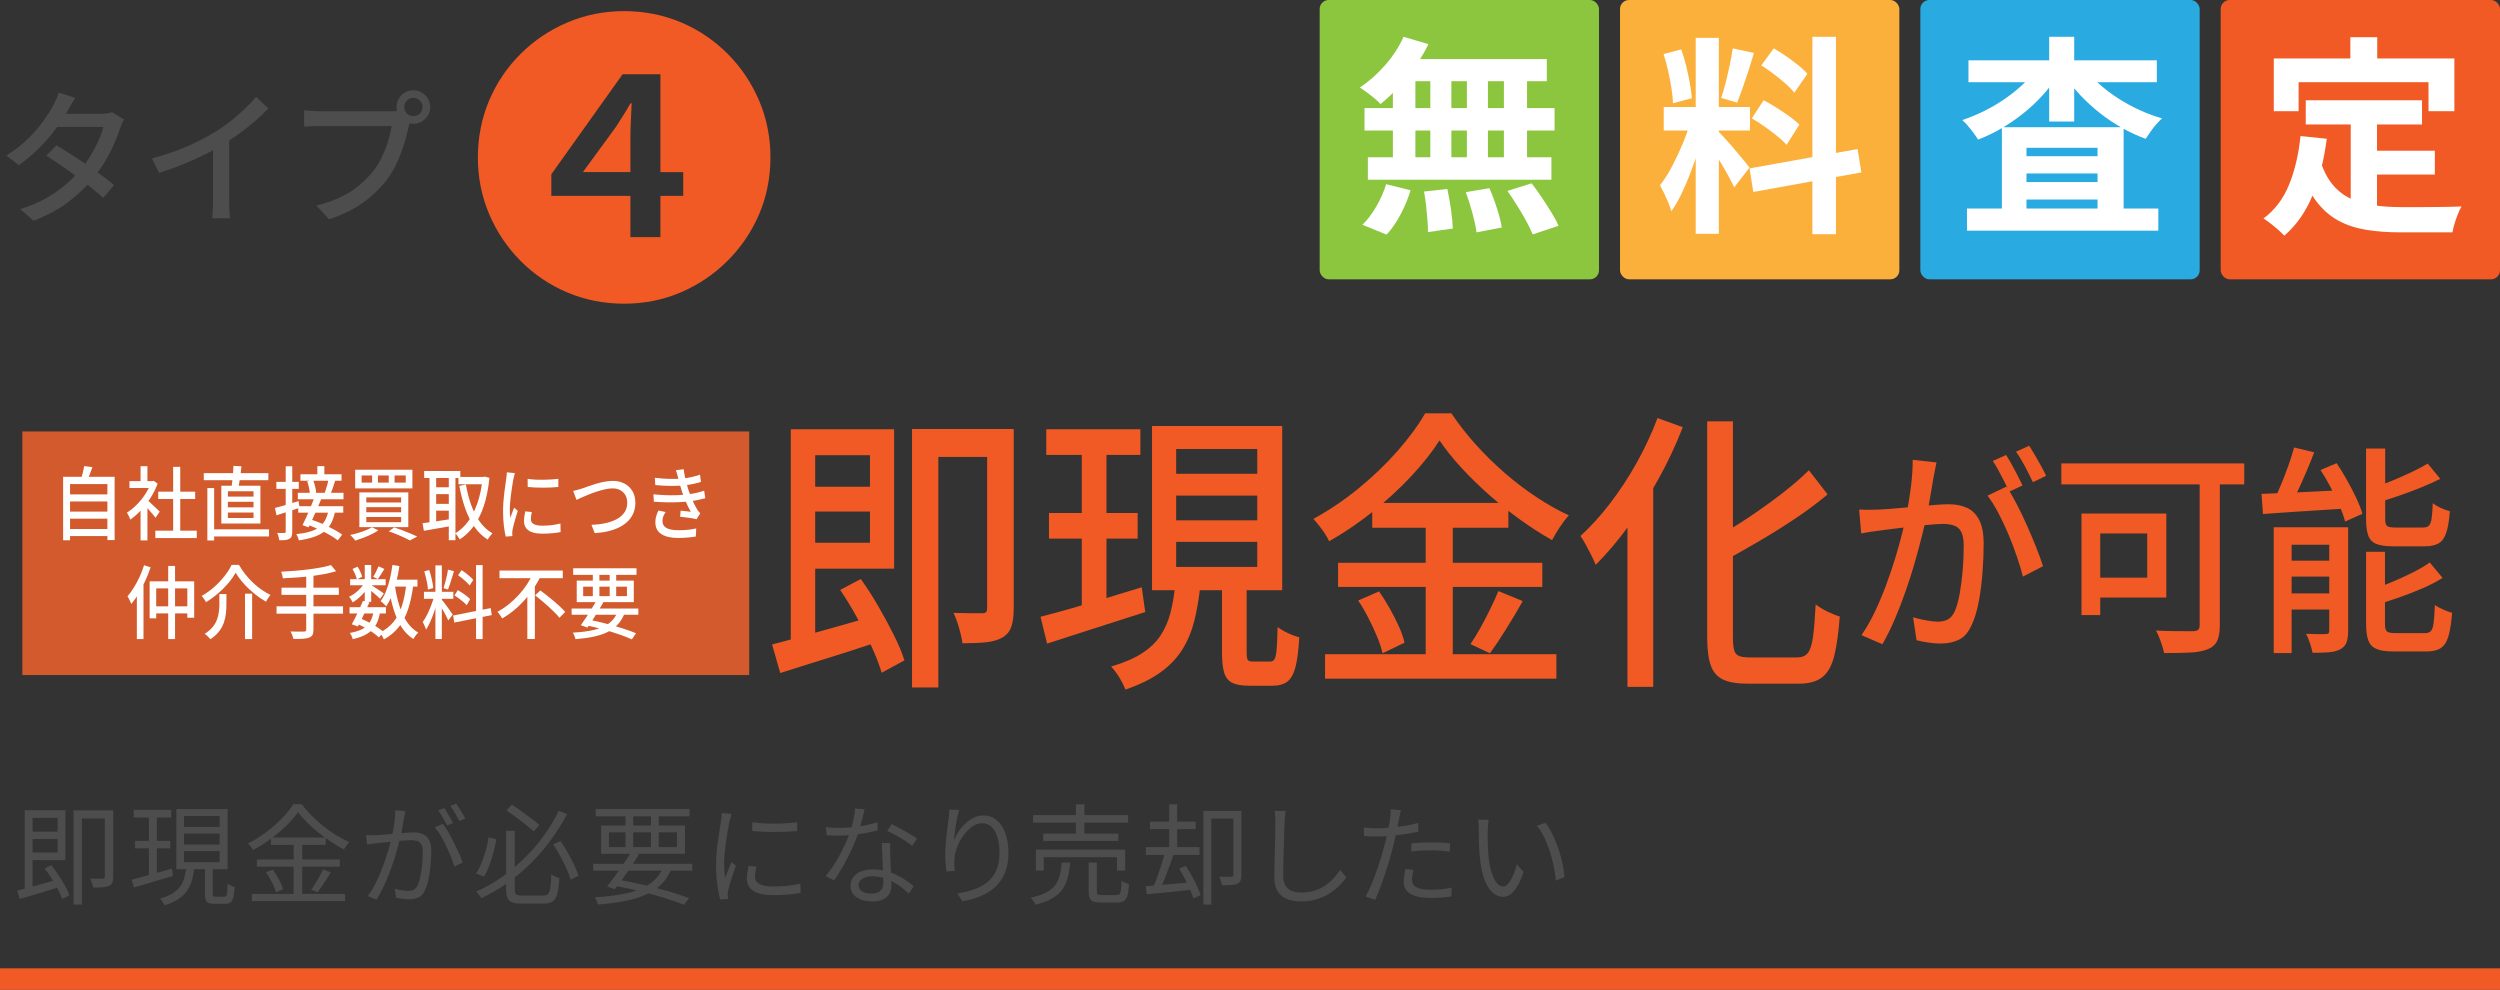 <?xml version="1.0" encoding="UTF-8"?>
<svg id="_レイヤー_2" data-name="レイヤー 2" xmlns="http://www.w3.org/2000/svg" width="1285" height="508.74" viewBox="0 0 1285 508.74">
  <rect x="0" y="0" width="1285" height="508.74" fill="#333333" stroke="none"/>
  <defs>
    <style>
      .cls-1 {
        fill: #29abe2;
      }

      .cls-2 {
        fill: #d25a2c;
      }

      .cls-3 {
        fill: #8cc63f;
      }

      .cls-4 {
        fill: none;
        stroke: #f15a24;
        stroke-miterlimit: 10;
        stroke-width: 11.01px;
      }

      .cls-5 {
        fill: #4d4d4d;
      }

      .cls-6 {
        fill: #fff;
      }

      .cls-7 {
        fill: #f15a24;
      }

      .cls-8 {
        fill: #fbb03b;
      }
    </style>
  </defs>
  <g id="_レイヤー_1-2" data-name="レイヤー 1">
    <g>
      <g>
        <path class="cls-5" d="M38.67,50.31c-.75,1.1-1.49,2.3-2.21,3.6-.72,1.3-1.29,2.33-1.69,3.08-1.6,2.8-3.64,5.88-6.11,9.22-2.47,3.35-5.31,6.64-8.51,9.86-3.2,3.23-6.7,6.16-10.5,8.81l-6.38-4.95c4.35-2.7,8.09-5.6,11.21-8.7,3.12-3.1,5.74-6.12,7.84-9.08,2.1-2.95,3.75-5.55,4.95-7.8.45-.75.96-1.79,1.54-3.11.57-1.32,1.01-2.54,1.31-3.64l8.55,2.7ZM63.72,61.41c-.35.6-.71,1.34-1.09,2.21s-.69,1.69-.94,2.44c-.75,2.4-1.76,5.05-3.04,7.95-1.27,2.9-2.8,5.84-4.58,8.81-1.78,2.98-3.76,5.84-5.96,8.59-3.45,4.25-7.69,8.31-12.71,12.19-5.02,3.88-11.09,7.16-18.19,9.86l-6.83-6c4.9-1.5,9.26-3.32,13.09-5.47,3.83-2.15,7.21-4.49,10.16-7.01,2.95-2.52,5.52-5.09,7.73-7.69,1.85-2.2,3.56-4.6,5.14-7.2,1.57-2.6,2.95-5.2,4.12-7.8,1.17-2.6,2.01-4.95,2.51-7.05h-26.77l2.85-6.75h22.8c1.05,0,2.07-.08,3.08-.23,1-.15,1.85-.35,2.55-.6l6.08,3.75ZM28.99,74.69c2.35,1.4,4.88,2.96,7.58,4.69,2.7,1.72,5.4,3.52,8.1,5.4s5.26,3.69,7.69,5.44c2.42,1.75,4.51,3.38,6.26,4.88l-5.55,6.6c-1.7-1.55-3.74-3.27-6.11-5.18-2.38-1.9-4.92-3.85-7.65-5.85-2.73-2-5.43-3.91-8.1-5.74s-5.14-3.46-7.39-4.91l5.17-5.32Z"/>
        <path class="cls-5" d="M78.12,81.44c6.6-1.75,12.66-3.84,18.19-6.26,5.52-2.42,10.36-4.94,14.51-7.54,2.65-1.6,5.24-3.4,7.76-5.4,2.52-2,4.91-4.08,7.16-6.23,2.25-2.15,4.22-4.22,5.92-6.22l6.3,6c-2.2,2.25-4.58,4.48-7.12,6.67-2.55,2.2-5.24,4.31-8.06,6.34-2.83,2.02-5.71,3.94-8.66,5.74-2.75,1.7-5.88,3.41-9.38,5.14-3.5,1.72-7.2,3.38-11.1,4.95-3.9,1.57-7.85,2.99-11.85,4.24l-3.67-7.42ZM109.47,71.53l8.33-2.17v33.97c0,1,.01,2.09.04,3.26.03,1.18.08,2.26.15,3.26.08,1,.19,1.77.34,2.33h-9.3c.05-.55.12-1.33.23-2.33.1-1,.16-2.09.19-3.26.02-1.17.04-2.26.04-3.26v-31.8Z"/>
        <path class="cls-5" d="M211.47,60.51c-.3.6-.56,1.28-.79,2.03-.23.75-.41,1.53-.56,2.33-.45,1.9-.99,4.03-1.61,6.38-.63,2.35-1.4,4.78-2.33,7.27-.93,2.5-2,4.94-3.23,7.31-1.23,2.38-2.59,4.56-4.09,6.56-2.3,2.9-4.89,5.64-7.76,8.21-2.88,2.58-6.14,4.88-9.79,6.9-3.65,2.02-7.73,3.76-12.23,5.21l-6.45-7.05c4.9-1.25,9.15-2.75,12.75-4.5,3.6-1.75,6.74-3.76,9.41-6.04,2.67-2.28,5.06-4.71,7.16-7.31,1.7-2.2,3.19-4.65,4.46-7.35,1.27-2.7,2.33-5.41,3.15-8.14.83-2.72,1.41-5.24,1.76-7.54h-36.9c-1.6,0-3.1.03-4.5.08-1.4.05-2.6.12-3.6.22v-8.4c.75.05,1.59.12,2.51.22.92.1,1.89.18,2.89.22,1,.05,1.9.08,2.7.08h36.38c.65,0,1.41-.02,2.29-.08.87-.05,1.71-.17,2.51-.38l5.85,3.75ZM203.82,55.03c0-1.6.39-3.05,1.16-4.35.77-1.3,1.81-2.34,3.11-3.11,1.3-.77,2.75-1.16,4.35-1.16s3.05.39,4.35,1.16c1.3.78,2.35,1.81,3.15,3.11.8,1.3,1.2,2.75,1.2,4.35s-.4,3.05-1.2,4.35c-.8,1.3-1.85,2.34-3.15,3.11-1.3.78-2.75,1.16-4.35,1.16s-3.05-.39-4.35-1.16c-1.3-.78-2.34-1.81-3.11-3.11-.78-1.3-1.16-2.75-1.16-4.35ZM207.79,55.03c0,1.3.45,2.4,1.35,3.3s2,1.35,3.3,1.35,2.41-.45,3.34-1.35c.92-.9,1.39-2,1.39-3.3s-.46-2.41-1.39-3.34c-.93-.92-2.04-1.39-3.34-1.39s-2.4.46-3.3,1.39c-.9.93-1.35,2.04-1.35,3.34Z"/>
        <path class="cls-7" d="M320.82,156.1c-10.39,0-20.14-1.93-29.24-5.78-9.1-3.86-17.11-9.26-24.02-16.23-6.91-6.96-12.29-14.99-16.15-24.1-3.86-9.1-5.78-18.8-5.78-29.08s1.93-20.14,5.78-29.24c3.86-9.1,9.26-17.11,16.23-24.02,6.96-6.91,14.99-12.29,24.1-16.15,9.1-3.86,18.8-5.78,29.08-5.78s20.13,1.93,29.24,5.78c9.1,3.86,17.11,9.27,24.02,16.23,6.91,6.96,12.29,15,16.15,24.1,3.86,9.1,5.78,18.8,5.78,29.08s-1.96,20.27-5.86,29.32c-3.91,9.05-9.35,17.03-16.31,23.94-6.96,6.91-14.97,12.29-24.02,16.15-9.05,3.86-18.72,5.78-29,5.78ZM324.03,121.88h15.42v-21.21h11.73v-12.21h-11.73v-50.29h-19.44l-36.63,51.41v11.09h40.65v21.21ZM299.61,88.46l17.03-23.3c1.82-2.89,3.21-5.09,4.18-6.59.96-1.5,2.03-3.32,3.21-5.46h.64c-.11,2.57-.24,5.52-.4,8.84-.16,3.32-.24,6.21-.24,8.67v17.83h-24.42Z"/>
      </g>
      <g>
        <g>
          <rect class="cls-7" x="1141.43" width="143.57" height="143.57" rx="4.63" ry="4.63"/>
          <rect class="cls-1" x="987.06" width="143.57" height="143.57" rx="4.63" ry="4.63"/>
          <rect class="cls-8" x="832.69" width="143.57" height="143.57" rx="4.63" ry="4.63"/>
          <rect class="cls-3" x="678.31" width="143.57" height="143.57" rx="4.63" ry="4.63"/>
          <path class="cls-6" d="M721.46,18.92l12.75,3.78c-1.94,3.96-4.25,7.85-6.92,11.67-2.66,3.82-5.53,7.35-8.59,10.59-3.06,3.24-6.11,6.09-9.13,8.54-.72-.86-1.73-1.84-3.03-2.92-1.3-1.08-2.63-2.12-4-3.13-1.37-1.01-2.56-1.84-3.57-2.49,4.61-3.03,8.93-6.84,12.97-11.45,4.03-4.61,7.2-9.47,9.51-14.59ZM712.49,94.67l12.54,3.13c-1.23,4.11-2.92,8.21-5.08,12.32-2.16,4.11-4.58,7.6-7.24,10.48l-12.43-5.08c2.45-2.31,4.79-5.37,7.02-9.18,2.23-3.82,3.96-7.71,5.19-11.67ZM701.36,55.55h97.69v11.56h-97.69v-11.56ZM703.09,80.83h94.34v11.56h-94.34v-11.56ZM715.95,34.37h11.56v52.63h-11.56v-52.63ZM720.6,30.37h74.46v11.35h-77.59l3.13-11.35ZM731.94,98.45l11.99-1.3c.72,3.24,1.35,6.77,1.89,10.59.54,3.82.85,7.06.92,9.72l-12.75,1.84c0-1.73-.09-3.78-.27-6.16-.18-2.38-.41-4.86-.7-7.46-.29-2.59-.65-5.01-1.08-7.24ZM735.19,34.37h10.81v52.52h-10.81v-52.52ZM753.45,98.77l12.1-2.05c.94,2.09,1.84,4.36,2.7,6.81.86,2.45,1.62,4.83,2.27,7.13.65,2.31,1.12,4.39,1.4,6.27l-12.97,2.49c-.36-2.67-1.06-5.94-2.11-9.83-1.05-3.89-2.18-7.49-3.41-10.81ZM753.99,34.37h10.81v52.63h-10.81v-52.63ZM773.01,34.37h11.89v52.63h-11.89v-52.63ZM774.84,98.12l12.43-3.89c1.73,2.23,3.46,4.65,5.19,7.24,1.73,2.59,3.39,5.17,4.97,7.73,1.58,2.56,2.81,4.84,3.67,6.86l-13.29,4.43c-.79-1.94-1.89-4.21-3.3-6.81-1.4-2.59-2.95-5.24-4.65-7.94-1.69-2.7-3.37-5.24-5.02-7.62Z"/>
          <path class="cls-6" d="M869.22,61.38l7.24,3.57c-.94,3.6-2.02,7.4-3.24,11.4-1.23,4-2.59,7.98-4.1,11.94-1.51,3.96-3.1,7.69-4.76,11.18-1.66,3.5-3.42,6.54-5.29,9.13-.36-1.37-.88-2.86-1.57-4.48-.69-1.62-1.4-3.22-2.16-4.81-.76-1.58-1.46-2.95-2.11-4.11,2.16-2.66,4.27-5.96,6.32-9.89,2.05-3.93,3.94-8,5.67-12.21,1.73-4.21,3.06-8.12,4-11.72ZM855.06,27.78l9.08-2.38c.94,2.59,1.78,5.4,2.54,8.43.76,3.03,1.39,5.98,1.89,8.86.5,2.88.86,5.48,1.08,7.78l-9.73,2.59c-.07-2.3-.34-4.92-.81-7.83-.47-2.92-1.05-5.91-1.73-8.97-.68-3.06-1.46-5.89-2.32-8.48ZM855.17,55.01h44.31v12.1h-44.31v-12.1ZM871.6,19.46h11.89v100.71h-11.89V19.46ZM883.37,67.65c.58.58,1.42,1.48,2.54,2.7,1.12,1.23,2.36,2.61,3.73,4.16,1.37,1.55,2.68,3.1,3.94,4.65,1.26,1.55,2.41,2.94,3.46,4.16,1.04,1.23,1.78,2.16,2.22,2.81l-7.89,10.16c-.72-1.58-1.66-3.44-2.81-5.57-1.15-2.12-2.41-4.32-3.78-6.59-1.37-2.27-2.7-4.41-4-6.43-1.3-2.02-2.41-3.67-3.35-4.97l5.94-5.08ZM890.62,24.86l10.92,2.38c-.87,2.95-1.8,5.98-2.81,9.08-1.01,3.1-2.02,6.07-3.02,8.91-1.01,2.85-1.95,5.35-2.81,7.51l-8.21-2.38c.79-2.3,1.57-4.95,2.32-7.94.76-2.99,1.46-6.03,2.11-9.13.65-3.1,1.15-5.91,1.51-8.43ZM899.26,86.56l55.54-9.94,1.95,12-55.54,10.05-1.95-12.1ZM900.45,60.84l6.05-9.29c2.16,1.08,4.39,2.36,6.7,3.84,2.31,1.48,4.5,2.96,6.59,4.43,2.09,1.48,3.78,2.9,5.08,4.27l-6.59,10.37c-1.15-1.37-2.74-2.86-4.76-4.48-2.02-1.62-4.16-3.24-6.43-4.86-2.27-1.62-4.48-3.04-6.65-4.27ZM905.31,33.61l6.38-8.75c2.02,1.15,4.12,2.49,6.32,4,2.2,1.51,4.29,3.06,6.27,4.65,1.98,1.59,3.55,3.06,4.7,4.43l-6.7,9.73c-1.08-1.44-2.58-2.99-4.48-4.65-1.91-1.66-3.94-3.31-6.11-4.97-2.16-1.66-4.29-3.13-6.38-4.43ZM931.57,18.92h12.1v101.47h-12.1V18.92Z"/>
          <path class="cls-6" d="M1047.23,34.69l10.59,4c-2.31,3.6-4.97,7.06-8,10.37-3.02,3.31-6.32,6.39-9.89,9.24-3.57,2.85-7.29,5.4-11.18,7.67-3.89,2.27-7.89,4.2-12,5.78-.94-1.51-2.18-3.26-3.73-5.24-1.55-1.98-3.01-3.58-4.38-4.81,3.89-1.3,7.71-2.88,11.45-4.75,3.75-1.87,7.33-4,10.75-6.38,3.42-2.38,6.52-4.9,9.29-7.56,2.77-2.66,5.13-5.44,7.08-8.32ZM1011.03,107.2h98.34v11.35h-98.34v-11.35ZM1011.79,31.02h96.82v11.24h-96.82v-11.24ZM1028.97,65.38h62.57v48.09h-13.4v-37.5h-36.53v37.93h-12.64v-48.52ZM1035.13,80.29h49.71v8.86h-49.71v-8.86ZM1035.13,93.59h49.71v8.97h-49.71v-8.97ZM1053.28,18.92h12.86v43.55h-12.86V18.92ZM1071.44,34.8c2.02,2.81,4.47,5.53,7.35,8.16,2.88,2.63,6.07,5.08,9.56,7.35,3.49,2.27,7.19,4.31,11.08,6.11,3.89,1.8,7.85,3.28,11.89,4.43-.94.79-1.95,1.82-3.03,3.08-1.08,1.26-2.07,2.54-2.97,3.84-.9,1.3-1.71,2.49-2.43,3.57-4.18-1.51-8.25-3.39-12.21-5.62-3.96-2.23-7.75-4.77-11.35-7.62-3.6-2.85-6.93-5.89-10-9.13-3.06-3.24-5.78-6.63-8.16-10.16l10.26-4Z"/>
          <path class="cls-6" d="M1182.45,69.92l13.51,1.4c-1.44,11.02-3.89,20.75-7.35,29.18-3.46,8.43-8.29,15.31-14.48,20.64-.72-.79-1.73-1.77-3.02-2.92-1.3-1.15-2.65-2.27-4.05-3.35-1.4-1.08-2.61-1.95-3.62-2.59,5.83-4.32,10.23-10.14,13.18-17.45,2.95-7.31,4.9-15.62,5.84-24.91ZM1168.73,30.05h92.82v27.12h-13.29v-14.91h-66.78v14.91h-12.75v-27.12ZM1192.94,83.54c1.66,4.9,3.84,8.88,6.54,11.94,2.7,3.06,5.84,5.37,9.4,6.92,3.57,1.55,7.47,2.61,11.73,3.19,4.25.58,8.75.86,13.51.86h11.29c2.41,0,4.88-.02,7.4-.05,2.52-.04,4.86-.07,7.02-.11,2.16-.04,3.96-.09,5.4-.16-.65,1.08-1.28,2.4-1.89,3.94-.61,1.55-1.17,3.15-1.68,4.81-.5,1.66-.86,3.17-1.08,4.54h-27.12c-6.27,0-12.03-.43-17.29-1.3-5.26-.86-10-2.43-14.21-4.7-4.21-2.27-7.96-5.53-11.24-9.78-3.28-4.25-6.07-9.8-8.37-16.64l10.59-3.46ZM1185.16,51.55h59.76v12.43h-59.76v-12.43ZM1208.07,19.13h13.83v19.67h-13.83v-19.67ZM1208.28,58.79h13.51v52.19l-13.51-1.62v-50.57ZM1215.09,77.49h36.42v12.21h-36.42v-12.21Z"/>
        </g>
        <g>
          <path class="cls-7" d="M396.85,331.25c4.37-1.11,9.43-2.47,15.2-4.09,5.76-1.61,11.89-3.33,18.4-5.15,6.5-1.82,13.01-3.69,19.52-5.61l1.53,13.48c-5.76,1.92-11.66,3.84-17.7,5.76-6.04,1.92-11.85,3.74-17.43,5.45-5.58,1.72-10.69,3.33-15.33,4.85l-4.18-14.7ZM406.47,220.64h12.54v112.88l-12.54,2.58v-115.46ZM412.46,220.64h47.12v71.67h-47.12v-13.33h34.71v-45h-34.71v-13.33ZM412.74,250.19h39.17v12.73h-39.17v-12.73ZM431.84,303.22l10.59-5.61c3.07,4.24,6.06,8.89,8.99,13.94,2.93,5.05,5.6,10,8.02,14.85,2.42,4.85,4.23,9.19,5.44,13.03l-11.71,6.36c-1.12-3.84-2.79-8.21-5.02-13.11-2.23-4.9-4.76-9.95-7.6-15.15-2.84-5.2-5.74-9.97-8.71-14.32ZM468.78,220.49h46v14.39h-32.48v118.49h-13.52v-132.88ZM507.39,220.49h13.66v92.28c0,3.74-.4,6.82-1.18,9.24-.79,2.42-2.3,4.29-4.53,5.61-2.23,1.31-5.07,2.15-8.5,2.5-3.44.36-7.48.53-12.13.53-.19-1.41-.51-3.08-.98-5-.47-1.92-1.02-3.84-1.67-5.76-.65-1.92-1.3-3.53-1.95-4.85,3.25.1,6.29.15,9.13.15h5.78c.93,0,1.56-.2,1.88-.61.32-.4.49-1.11.49-2.12v-91.97Z"/>
          <path class="cls-7" d="M534.85,317.01c4.37-1.11,9.39-2.47,15.06-4.09,5.67-1.61,11.69-3.38,18.05-5.3,6.36-1.92,12.66-3.84,18.89-5.76l1.81,12.73c-8.74,2.83-17.56,5.66-26.49,8.49-8.92,2.83-16.91,5.4-23.98,7.73l-3.35-13.79ZM537.78,220.64h48.37v13.18h-48.37v-13.18ZM539.17,263.67h45.58v13.18h-45.58v-13.18ZM556.04,225.94h12.68v89.09l-12.68,2.27v-91.37ZM603.99,300.95h12.96c-.65,6.47-1.65,12.42-3,17.88-1.35,5.45-3.39,10.4-6.13,14.85-2.74,4.45-6.48,8.38-11.22,11.82-4.74,3.43-10.78,6.41-18.12,8.94-.47-1.21-1.09-2.55-1.88-4.02-.79-1.47-1.67-2.9-2.65-4.32-.98-1.42-1.93-2.58-2.86-3.49,6.5-1.92,11.8-4.19,15.89-6.82,4.09-2.63,7.27-5.68,9.55-9.17,2.28-3.49,3.97-7.37,5.09-11.67,1.12-4.29,1.9-8.96,2.37-14.02ZM592.14,218.97h66.91v84.4h-66.91v-84.4ZM604.55,230.79v12.73h41.68v-12.73h-41.68ZM604.55,254.73v12.73h41.68v-12.73h-41.68ZM604.55,278.52v12.88h41.68v-12.88h-41.68ZM628.11,297.76h12.68v37.73c0,2.02.21,3.28.63,3.79.42.51,1.37.76,2.86.76h8.64c.93,0,1.65-.4,2.16-1.21.51-.81.88-2.47,1.11-5,.23-2.52.39-6.36.49-11.52.93.71,2.04,1.42,3.35,2.12,1.3.71,2.65,1.34,4.04,1.89,1.39.56,2.65.99,3.76,1.29-.37,6.57-1.02,11.64-1.95,15.23-.93,3.58-2.32,6.08-4.18,7.5-1.86,1.41-4.32,2.12-7.39,2.12h-12.27c-3.81,0-6.72-.51-8.71-1.52-2-1.01-3.37-2.75-4.11-5.23-.74-2.48-1.11-5.88-1.11-10.23v-37.73Z"/>
          <path class="cls-7" d="M739.9,226.4c-3.81,5.96-8.67,12.1-14.57,18.41-5.9,6.31-12.45,12.35-19.65,18.11-7.2,5.76-14.71,10.86-22.51,15.3-.47-1.11-1.16-2.37-2.09-3.79-.93-1.41-1.93-2.8-3-4.17-1.07-1.36-2.07-2.55-3-3.56,7.99-4.34,15.7-9.55,23.14-15.61,7.43-6.06,14.12-12.47,20.07-19.24,5.95-6.77,10.69-13.23,14.22-19.39h13.52c3.72,5.56,7.92,10.94,12.62,16.14,4.69,5.2,9.66,10.08,14.92,14.62,5.25,4.55,10.66,8.66,16.24,12.35,5.58,3.69,11.1,6.8,16.59,9.32-1.58,1.72-3.14,3.74-4.67,6.06-1.53,2.33-2.86,4.55-3.97,6.67-5.39-3.03-10.83-6.52-16.31-10.46-5.49-3.94-10.8-8.18-15.96-12.73-5.16-4.55-9.92-9.19-14.29-13.94-4.37-4.75-8.13-9.44-11.29-14.09ZM681.08,336.25h118.91v12.58h-118.91v-12.58ZM687.77,289.28h104.97v12.42h-104.97v-12.42ZM698.09,308.67l10.73-4.7c1.86,2.63,3.67,5.51,5.44,8.64,1.76,3.13,3.35,6.24,4.74,9.32,1.39,3.08,2.37,5.89,2.93,8.41l-11.29,5.45c-.56-2.52-1.49-5.35-2.79-8.49-1.3-3.13-2.79-6.34-4.46-9.62-1.67-3.28-3.44-6.29-5.3-9.02ZM705.33,258.52h69.98v12.73h-69.98v-12.73ZM732.8,263.52h13.94v79.09h-13.94v-79.09ZM770.15,303.82l12.55,5.15c-2.7,4.75-5.55,9.54-8.57,14.39-3.02,4.85-5.79,8.99-8.29,12.42l-10.04-4.7c1.67-2.42,3.39-5.23,5.16-8.41,1.76-3.18,3.46-6.44,5.09-9.77,1.63-3.33,3-6.36,4.11-9.09Z"/>
          <path class="cls-7" d="M851.98,214.88l12.96,4.7c-3.44,8.89-7.55,17.68-12.34,26.36-4.79,8.69-9.95,16.82-15.47,24.39-5.53,7.58-11.18,14.24-16.94,20-.47-1.21-1.16-2.75-2.09-4.62-.93-1.87-1.91-3.74-2.93-5.61-1.02-1.87-1.95-3.41-2.79-4.62,5.2-4.75,10.27-10.33,15.19-16.74,4.93-6.41,9.48-13.36,13.66-20.83,4.18-7.47,7.76-15.15,10.73-23.03ZM836.51,255.94l13.1-14.24.14.3v111.06h-13.24v-97.12ZM877.49,216.55h13.24v111.06c0,2.93.21,5.13.63,6.59.42,1.47,1.25,2.45,2.51,2.96,1.26.51,3.09.76,5.51.76h24.39c2.42,0,4.23-.76,5.44-2.27,1.21-1.52,2.09-4.24,2.65-8.18.56-3.94,1.02-9.55,1.39-16.82,1.67,1.31,3.69,2.55,6.06,3.71,2.37,1.16,4.48,2,6.34,2.5-.65,8.49-1.6,15.25-2.86,20.3-1.26,5.05-3.3,8.69-6.13,10.91-2.84,2.22-6.81,3.33-11.92,3.33h-26.62c-5.3,0-9.46-.71-12.48-2.12-3.02-1.42-5.14-3.86-6.34-7.35-1.21-3.48-1.81-8.36-1.81-14.62v-110.76ZM929.76,241.7l9.62,12.42c-4.93,4.14-10.36,8.21-16.31,12.2-5.95,3.99-12.06,7.83-18.33,11.52-6.27,3.69-12.48,7.2-18.61,10.53-.47-1.72-1.26-3.66-2.37-5.83-1.12-2.17-2.14-4.02-3.07-5.53,5.86-3.23,11.78-6.84,17.77-10.83,5.99-3.99,11.71-8.08,17.15-12.27,5.44-4.19,10.15-8.26,14.15-12.2Z"/>
          <path class="cls-7" d="M955.62,261.93c1.74.08,3.41.11,5.02.11s3.31-.04,5.12-.11c1.6-.07,3.64-.21,6.12-.4,2.47-.19,5.12-.42,7.94-.68,2.82-.26,5.63-.53,8.42-.8,2.79-.26,5.38-.47,7.79-.63,2.41-.15,4.34-.23,5.8-.23,3.35,0,6.36.59,9.04,1.76,2.68,1.18,4.81,3.24,6.38,6.19,1.57,2.96,2.35,7.09,2.35,12.39,0,4.47-.19,9.3-.58,14.49-.38,5.19-1.01,10.15-1.88,14.89-.87,4.73-2.04,8.69-3.5,11.87-1.67,3.94-3.87,6.59-6.59,7.95s-5.89,2.05-9.51,2.05c-2.02,0-4.17-.17-6.43-.51-2.27-.34-4.27-.74-6.01-1.19l-1.78-11.82c1.46.45,3,.85,4.6,1.19,1.6.34,3.14.61,4.6.8,1.46.19,2.68.28,3.66.28,1.81,0,3.45-.36,4.91-1.08,1.46-.72,2.68-2.14,3.66-4.26,1.05-2.42,1.9-5.49,2.56-9.21.66-3.71,1.17-7.69,1.52-11.93.35-4.24.52-8.33.52-12.27,0-3.33-.42-5.8-1.26-7.39-.84-1.59-2.06-2.67-3.66-3.24-1.6-.57-3.52-.85-5.75-.85-1.67,0-3.96.13-6.85.4-2.89.27-5.96.59-9.2.97-3.24.38-6.27.74-9.1,1.08s-5,.62-6.53.85c-1.32.15-3.02.38-5.07.68-2.06.3-3.82.61-5.28.91l-1.05-12.27ZM995.35,237.72c-.28,1.14-.54,2.43-.78,3.86-.25,1.44-.51,2.77-.78,3.98-.21,1.52-.52,3.39-.94,5.62-.42,2.24-.82,4.55-1.2,6.93-.38,2.39-.82,4.68-1.31,6.88-.7,3.18-1.57,6.86-2.61,11.02-1.05,4.17-2.25,8.62-3.61,13.35-1.36,4.74-2.89,9.55-4.6,14.43-1.71,4.89-3.55,9.66-5.54,14.32-1.99,4.66-4.13,9-6.43,13.01l-10.77-4.66c2.44-3.48,4.7-7.42,6.8-11.82,2.09-4.39,4.01-8.92,5.75-13.58,1.74-4.66,3.31-9.26,4.71-13.81,1.39-4.55,2.58-8.77,3.55-12.67.98-3.9,1.74-7.25,2.3-10.06.97-4.85,1.76-9.7,2.35-14.55.59-4.85.89-9.39.89-13.64l12.23,1.36ZM1031.32,250.11c1.6,2.35,3.33,5.28,5.17,8.81,1.85,3.52,3.64,7.26,5.38,11.19,1.74,3.94,3.35,7.75,4.81,11.42,1.46,3.68,2.61,6.84,3.45,9.49l-10.35,5.34c-.77-3.03-1.8-6.44-3.08-10.23-1.29-3.79-2.75-7.63-4.39-11.53-1.64-3.9-3.38-7.59-5.23-11.08-1.85-3.48-3.68-6.4-5.49-8.75l9.72-4.66ZM1031.11,233.86c.9,1.36,1.88,2.99,2.93,4.89,1.05,1.89,2.06,3.79,3.03,5.68.97,1.9,1.81,3.6,2.51,5.11l-6.9,3.18c-.63-1.51-1.43-3.22-2.41-5.11-.98-1.89-1.97-3.79-2.98-5.68-1.01-1.89-2-3.56-2.98-5l6.8-3.07ZM1043.02,229.09c.91,1.44,1.92,3.11,3.03,5,1.11,1.9,2.18,3.77,3.19,5.63,1.01,1.86,1.83,3.47,2.46,4.83l-6.8,3.3c-1.12-2.42-2.46-5.11-4.03-8.07-1.57-2.96-3.12-5.49-4.65-7.61l6.8-3.07Z"/>
          <path class="cls-7" d="M1059.54,238.18h93.99v10.8h-93.99v-10.8ZM1069.89,263.97h9.62v52.16h-9.62v-52.16ZM1073.97,263.97h39.52v43.18h-39.52v-10.23h29.69v-22.73h-29.69v-10.23ZM1130.64,241.25h10.35v80.12c0,3.49-.45,6.17-1.36,8.07-.91,1.89-2.47,3.3-4.7,4.2-2.3.98-5.33,1.57-9.1,1.76-3.76.19-8.26.28-13.49.28-.21-1.14-.54-2.41-.99-3.81-.45-1.4-.96-2.8-1.52-4.2-.56-1.4-1.12-2.59-1.67-3.58,2.72.15,5.38.25,8,.28,2.61.04,4.95.06,7,.06h4.34c1.11-.08,1.92-.32,2.4-.74.49-.42.73-1.23.73-2.44v-80Z"/>
          <path class="cls-7" d="M1162.42,253.86c3.69-.15,7.93-.32,12.7-.51,4.77-.19,9.84-.43,15.21-.74,5.37-.3,10.77-.57,16.21-.8l-.1,9.54c-5.16.3-10.32.63-15.47.97-5.16.34-10.11.66-14.85.97-4.74.3-9.06.61-12.96.91l-.73-10.34ZM1179.15,230l10.35,2.5c-1.25,3.26-2.61,6.61-4.08,10.06-1.46,3.45-2.93,6.72-4.39,9.83-1.46,3.11-2.86,5.87-4.18,8.3l-8.57-2.5c1.32-2.57,2.67-5.49,4.03-8.75,1.36-3.26,2.65-6.59,3.87-10,1.22-3.41,2.21-6.55,2.98-9.43ZM1168.69,271.02h33.14v8.98h-23.94v55.68h-9.2v-64.66ZM1172.98,288.18h29.59v8.18h-29.59v-8.18ZM1172.98,305h29.59v8.3h-29.59v-8.3ZM1197.23,271.02h9.72v53.18c0,2.5-.28,4.51-.84,6.02-.56,1.51-1.64,2.69-3.24,3.52-1.53.83-3.49,1.34-5.85,1.53-2.37.19-5.16.28-8.36.28-.28-1.44-.73-3.11-1.36-5-.63-1.9-1.29-3.49-1.99-4.77,2.23.08,4.3.13,6.22.17,1.92.04,3.26.02,4.02-.06.63,0,1.06-.13,1.31-.4.24-.26.37-.74.37-1.42v-53.07ZM1192.74,241.59l8.26-3.52c1.81,2.65,3.59,5.53,5.33,8.64,1.74,3.11,3.33,6.18,4.76,9.2,1.43,3.03,2.49,5.76,3.19,8.18l-8.89,3.98c-.63-2.42-1.61-5.15-2.93-8.18-1.32-3.03-2.82-6.15-4.5-9.38-1.67-3.22-3.42-6.19-5.23-8.92ZM1216.16,230.56h9.83v36.14c0,1.89.31,3.11.94,3.64.63.53,2.02.8,4.18.8h14.43c1.25,0,2.21-.3,2.87-.91.66-.61,1.13-1.8,1.41-3.58.28-1.78.49-4.45.63-8.01.7.53,1.55,1.08,2.56,1.65,1.01.57,2.07,1.06,3.19,1.48,1.11.42,2.13.74,3.03.97-.35,4.7-.96,8.37-1.83,11.02-.87,2.65-2.18,4.49-3.92,5.51-1.74,1.02-4.11,1.53-7.11,1.53h-16.41c-3.62,0-6.45-.4-8.47-1.19-2.02-.8-3.42-2.22-4.18-4.26-.77-2.05-1.15-4.89-1.15-8.52v-36.25ZM1216.16,283.63h9.72v37.27c0,1.9.35,3.13,1.05,3.69.7.57,2.2.85,4.5.85h14.85c1.39,0,2.44-.34,3.14-1.02.7-.68,1.18-2.06,1.46-4.15.28-2.08.49-5.17.63-9.26,1.11.76,2.53,1.52,4.23,2.27,1.71.76,3.26,1.33,4.65,1.7-.42,5.23-1.06,9.28-1.93,12.16-.87,2.88-2.2,4.89-3.97,6.02-1.78,1.14-4.23,1.7-7.37,1.7h-16.94c-3.69,0-6.55-.42-8.57-1.25-2.02-.83-3.43-2.25-4.23-4.26-.8-2.01-1.2-4.83-1.2-8.47v-37.27ZM1248.88,289.09l6.59,7.95c-3,1.9-6.38,3.66-10.14,5.28-3.76,1.63-7.63,3.15-11.61,4.55-3.97,1.4-7.81,2.67-11.5,3.81-.21-1.06-.63-2.35-1.25-3.86-.63-1.52-1.19-2.77-1.67-3.75,3.48-1.21,7.06-2.59,10.72-4.15,3.66-1.55,7.14-3.16,10.45-4.83,3.31-1.67,6.12-3.33,8.42-5ZM1247.84,238.29l6.48,7.84c-3.07,1.52-6.41,3.01-10.04,4.49-3.62,1.48-7.32,2.86-11.08,4.15-3.76,1.29-7.42,2.5-10.98,3.64-.21-1.06-.59-2.33-1.15-3.81-.56-1.48-1.12-2.71-1.67-3.69,3.35-1.14,6.76-2.42,10.25-3.86,3.48-1.44,6.81-2.92,9.98-4.43,3.17-1.51,5.91-2.95,8.21-4.32Z"/>
        </g>
        <line class="cls-4" y1="503.23" x2="1285" y2="503.23"/>
        <g>
          <path class="cls-5" d="M8.8,457.79c1.76-.45,3.78-.98,6.08-1.6,2.3-.62,4.74-1.29,7.34-2.02,2.6-.73,5.2-1.47,7.82-2.21l.5,3.98c-2.35.75-4.74,1.48-7.17,2.21-2.43.73-4.76,1.43-7,2.1-2.24.67-4.29,1.29-6.16,1.85l-1.4-4.31ZM12.72,416.45h4.03v41.79l-4.03.84v-42.63ZM14.62,416.45h18.99v25.66H14.62v-3.92h15.01v-17.81h-15.01v-3.92ZM14.79,427.48h16.41v3.75H14.79v-3.75ZM22.97,446.42l3.42-1.68c1.27,1.61,2.52,3.33,3.75,5.18,1.23,1.85,2.34,3.67,3.33,5.46.99,1.79,1.73,3.4,2.21,4.82l-3.7,1.9c-.49-1.42-1.21-3.03-2.16-4.85-.95-1.81-2.02-3.67-3.19-5.57-1.18-1.9-2.4-3.66-3.67-5.27ZM37.82,416.5h18.48v4.2h-14.23v44.25h-4.26v-48.46ZM53.89,416.5h4.31v34.17c0,1.2-.14,2.17-.42,2.91-.28.75-.85,1.33-1.71,1.74-.82.37-1.91.62-3.28.73-1.36.11-3.01.17-4.96.17-.04-.45-.14-.95-.31-1.51-.17-.56-.36-1.12-.56-1.68-.21-.56-.42-1.05-.64-1.46,1.49.08,2.85.11,4.06.11s2.05-.02,2.49-.06c.41,0,.68-.08.81-.22.13-.15.2-.43.2-.84v-34.06Z"/>
          <path class="cls-5" d="M67.73,452.13c1.72-.45,3.7-.97,5.94-1.57,2.24-.6,4.62-1.25,7.14-1.96,2.52-.71,5.03-1.42,7.54-2.13l.56,3.75c-3.51,1.05-7.05,2.09-10.62,3.14-3.57,1.05-6.73,1.98-9.5,2.8l-1.06-4.03ZM68.74,416.28h19.27v3.92h-19.27v-3.92ZM69.41,432.19h18.09v3.87h-18.09v-3.87ZM76.52,417.85h4.09v32.99l-4.09.73v-33.72ZM95.74,445.86h4.14c-.26,2.39-.67,4.58-1.23,6.58-.56,2-1.4,3.8-2.52,5.41-1.12,1.61-2.6,3.03-4.45,4.29-1.85,1.25-4.19,2.31-7.03,3.16-.15-.34-.36-.72-.62-1.15-.26-.43-.55-.86-.87-1.29-.32-.43-.63-.76-.92-.98,2.58-.71,4.69-1.58,6.36-2.61,1.66-1.03,2.98-2.21,3.95-3.56s1.69-2.84,2.16-4.48c.47-1.64.81-3.44,1.04-5.38ZM90.64,415.89h26.33v30.87h-26.33v-30.87ZM94.56,419.42v5.6h18.32v-5.6h-18.32ZM94.56,428.43v5.66h18.32v-5.66h-18.32ZM94.56,437.45v5.71h18.32v-5.71h-18.32ZM105.32,445.02h4.03v14.28c0,.67.09,1.11.28,1.32.19.21.62.31,1.29.31h4.43c.41,0,.73-.15.95-.45.22-.3.38-.92.48-1.88.09-.95.16-2.38.2-4.29.3.19.66.39,1.09.62.43.22.87.41,1.32.56.45.15.86.28,1.23.39-.11,2.28-.34,4.05-.67,5.32-.34,1.27-.83,2.15-1.48,2.63-.65.48-1.54.73-2.66.73h-5.49c-1.34,0-2.38-.15-3.11-.45-.73-.3-1.22-.84-1.48-1.62-.26-.78-.39-1.85-.39-3.19v-14.28Z"/>
          <path class="cls-5" d="M153.16,417.45c-1.53,2.2-3.5,4.49-5.91,6.86-2.41,2.37-5.08,4.64-8.01,6.81-2.93,2.17-5.98,4.09-9.16,5.77-.19-.34-.43-.71-.73-1.12-.3-.41-.61-.81-.92-1.2-.32-.39-.64-.74-.98-1.04,3.25-1.61,6.38-3.54,9.38-5.8,3.01-2.26,5.72-4.64,8.15-7.14,2.43-2.5,4.37-4.91,5.83-7.23h4.26c1.49,1.98,3.19,3.94,5.1,5.88s3.93,3.76,6.08,5.46c2.15,1.7,4.35,3.24,6.61,4.62,2.26,1.38,4.49,2.56,6.7,3.53-.52.52-1.03,1.12-1.51,1.79-.48.67-.91,1.33-1.29,1.96-2.13-1.12-4.31-2.42-6.55-3.89-2.24-1.48-4.42-3.06-6.53-4.76-2.11-1.7-4.06-3.44-5.85-5.21-1.79-1.77-3.34-3.54-4.65-5.29ZM129.46,459.47h47.89v3.7h-47.89v-3.7ZM132.04,441.77h42.63v3.7h-42.63v-3.7ZM136.69,448.32l3.42-1.34c.79,1.01,1.54,2.12,2.27,3.33.73,1.21,1.37,2.41,1.93,3.59.56,1.18.95,2.23,1.18,3.17l-3.64,1.57c-.22-.93-.6-2-1.12-3.19-.52-1.19-1.14-2.41-1.85-3.64-.71-1.23-1.44-2.39-2.19-3.47ZM139.32,430.51h28.07v3.75h-28.07v-3.75ZM150.92,431.96h4.43v29.41h-4.43v-29.41ZM166.04,446.86l3.98,1.57c-1.08,1.76-2.23,3.58-3.44,5.46-1.21,1.89-2.36,3.46-3.44,4.73l-3.14-1.35c.67-.93,1.38-2.01,2.13-3.22.75-1.21,1.47-2.45,2.16-3.72.69-1.27,1.28-2.43,1.77-3.47Z"/>
          <path class="cls-5" d="M188.17,429.27c.9.04,1.74.06,2.52.06s1.63-.02,2.52-.06c.82-.04,1.9-.1,3.22-.2,1.33-.09,2.75-.2,4.29-.34,1.53-.13,3.06-.26,4.59-.39,1.53-.13,2.93-.24,4.2-.34,1.27-.09,2.28-.14,3.03-.14,1.68,0,3.2.27,4.56.81,1.36.54,2.47,1.49,3.31,2.86.84,1.36,1.26,3.31,1.26,5.85,0,2.2-.11,4.59-.34,7.14-.22,2.56-.57,4.99-1.04,7.28-.47,2.3-1.09,4.23-1.88,5.8-.86,1.87-1.98,3.11-3.36,3.73-1.38.62-2.99.92-4.82.92-1.08,0-2.23-.08-3.44-.25-1.22-.17-2.27-.35-3.17-.53l-.73-4.71c.78.26,1.61.48,2.47.64.86.17,1.68.3,2.46.39.79.09,1.42.14,1.9.14,1.05,0,1.98-.18,2.8-.53.82-.35,1.53-1.15,2.13-2.38.6-1.27,1.09-2.86,1.48-4.76.39-1.9.68-3.94.87-6.11.19-2.17.28-4.26.28-6.27,0-1.72-.24-3-.73-3.86-.49-.86-1.18-1.44-2.07-1.74-.9-.3-1.94-.45-3.14-.45-.93,0-2.2.07-3.81.2-1.61.13-3.33.28-5.15.45-1.83.17-3.52.35-5.07.53-1.55.19-2.75.32-3.61.39-.67.08-1.5.18-2.49.31-.99.13-1.84.25-2.55.36l-.5-4.82ZM208.33,416.95c-.07.52-.17,1.07-.28,1.65-.11.58-.22,1.15-.34,1.71-.15.64-.32,1.53-.5,2.69-.19,1.16-.4,2.38-.64,3.67-.24,1.29-.5,2.53-.76,3.72-.41,1.57-.89,3.35-1.43,5.35-.54,2-1.18,4.13-1.9,6.39-.73,2.26-1.54,4.56-2.44,6.89-.9,2.33-1.89,4.64-2.97,6.92-1.08,2.28-2.26,4.44-3.53,6.5l-4.54-1.85c1.27-1.68,2.47-3.59,3.59-5.71,1.12-2.13,2.15-4.34,3.08-6.64s1.77-4.56,2.52-6.81c.75-2.24,1.39-4.32,1.93-6.25.54-1.92.96-3.58,1.26-4.96.52-2.2.95-4.52,1.29-6.95.34-2.43.5-4.71.5-6.83l5.15.5ZM227.6,423.45c.9,1.12,1.84,2.54,2.83,4.26.99,1.72,1.96,3.53,2.91,5.43.95,1.9,1.83,3.75,2.63,5.55s1.43,3.34,1.88,4.65l-4.31,2.07c-.41-1.46-.98-3.1-1.71-4.93-.73-1.83-1.55-3.69-2.46-5.57-.92-1.89-1.87-3.68-2.86-5.38-.99-1.7-1.99-3.11-3-4.23l4.09-1.85ZM228.28,415.33c.49.63,1,1.41,1.54,2.32s1.09,1.85,1.65,2.8c.56.95,1.03,1.8,1.4,2.55l-3.08,1.34c-.34-.75-.77-1.59-1.29-2.52-.52-.93-1.06-1.87-1.62-2.8-.56-.93-1.1-1.75-1.63-2.46l3.02-1.23ZM234.44,413.03c.49.71,1.03,1.53,1.63,2.46.6.93,1.18,1.86,1.74,2.77.56.92,1.01,1.73,1.34,2.44l-3.03,1.34c-.6-1.23-1.32-2.57-2.18-4.01-.86-1.44-1.68-2.68-2.46-3.72l2.97-1.29Z"/>
          <path class="cls-5" d="M251.19,430.34l3.98,1.06c-.41,2.05-.91,4.26-1.51,6.61-.6,2.35-1.31,4.62-2.13,6.81-.82,2.19-1.76,4.1-2.8,5.74l-4.03-1.62c1.08-1.61,2.04-3.46,2.88-5.57.84-2.11,1.57-4.3,2.18-6.58.62-2.28,1.09-4.43,1.43-6.44ZM287.26,416.73l4.2,1.74c-2.32,4.37-4.97,8.63-7.96,12.77-2.99,4.15-6.31,8.08-9.97,11.79-3.66,3.72-7.67,7.15-12.02,10.31-4.35,3.16-9.03,5.93-14.03,8.32-.19-.34-.44-.71-.76-1.12-.32-.41-.65-.81-1.01-1.2-.36-.39-.68-.74-.98-1.04,4.86-2.17,9.41-4.77,13.67-7.81,4.26-3.04,8.2-6.39,11.82-10.03,3.62-3.64,6.86-7.47,9.72-11.48,2.86-4.01,5.29-8.09,7.31-12.24ZM260.15,427.03h4.43v30.08c0,.86.09,1.52.28,1.99.19.47.56.78,1.12.95.56.17,1.36.25,2.41.25h10.81c1.12,0,1.95-.28,2.49-.84.54-.56.93-1.61,1.18-3.17.24-1.55.42-3.82.53-6.81.37.26.8.52,1.29.78.49.26.98.49,1.48.67.5.19.96.34,1.37.45-.22,3.36-.58,5.99-1.06,7.9-.49,1.9-1.27,3.24-2.35,4.01-1.08.76-2.65,1.15-4.71,1.15h-11.37c-2.02,0-3.6-.21-4.76-.62-1.16-.41-1.97-1.16-2.44-2.24-.47-1.08-.7-2.6-.7-4.54v-30.03ZM260.32,416.56l2.75-2.97c1.57,1.01,3.25,2.16,5.04,3.45,1.79,1.29,3.49,2.54,5.1,3.75,1.6,1.21,2.95,2.27,4.03,3.17l-2.8,3.36c-1.12-.97-2.47-2.08-4.06-3.33-1.59-1.25-3.27-2.54-5.04-3.86s-3.44-2.51-5.01-3.56ZM284.35,433.98l3.75-1.68c1.27,1.83,2.52,3.82,3.75,5.97,1.23,2.15,2.33,4.26,3.28,6.33.95,2.07,1.69,3.93,2.21,5.57l-4.03,1.96c-.49-1.68-1.2-3.57-2.13-5.66-.93-2.09-2-4.23-3.19-6.41-1.2-2.18-2.41-4.21-3.64-6.08Z"/>
          <path class="cls-5" d="M304.91,444.01h50.92v3.53h-50.92v-3.53ZM341.1,445.3l4.03,1.18c-1.2,3.06-2.87,5.68-5.01,7.84-2.15,2.17-4.77,3.96-7.87,5.38-3.1,1.42-6.72,2.55-10.87,3.39-4.15.84-8.83,1.45-14.06,1.82-.11-.6-.33-1.24-.64-1.93-.32-.69-.66-1.28-1.04-1.77,6.68-.37,12.39-1.11,17.11-2.21,4.72-1.1,8.59-2.75,11.6-4.96,3.01-2.2,5.26-5.12,6.75-8.74ZM306.2,415.83h48.23v3.75h-48.23v-3.75ZM309,424.34h43.08v14.51h-43.08v-14.51ZM324.29,438.18l4.14,1.06c-1.23,1.94-2.58,4-4.03,6.16-1.46,2.17-2.91,4.27-4.37,6.3-1.46,2.04-2.8,3.82-4.03,5.35l-3.98-1.4c1.23-1.53,2.58-3.3,4.03-5.32,1.46-2.02,2.91-4.09,4.37-6.22,1.46-2.13,2.74-4.11,3.87-5.94ZM312.98,427.82v7.62h34.95v-7.62h-34.95ZM315.1,455.15l2.07-3.08c4.63.78,9.22,1.71,13.78,2.77,4.55,1.06,8.84,2.18,12.86,3.36,4.01,1.18,7.46,2.32,10.34,3.44l-2.58,3.42c-2.84-1.16-6.19-2.33-10.06-3.53-3.86-1.2-8.05-2.34-12.55-3.45-4.5-1.1-9.12-2.08-13.87-2.94ZM321.49,417.23h3.98v19.61h-3.98v-19.61ZM334.6,417.23h3.98v19.61h-3.98v-19.61Z"/>
          <path class="cls-5" d="M376,418.35c-.08.3-.18.68-.31,1.15-.13.47-.26.93-.39,1.4-.13.47-.23.87-.31,1.2-.19,1.05-.41,2.25-.67,3.61-.26,1.36-.51,2.82-.76,4.37-.24,1.55-.47,3.12-.67,4.71-.21,1.59-.38,3.13-.51,4.62-.13,1.49-.2,2.88-.2,4.14,0,1.38.05,2.69.14,3.92.09,1.23.21,2.54.36,3.92.34-.86.69-1.77,1.06-2.75.37-.97.76-1.93,1.15-2.88.39-.95.74-1.8,1.04-2.55l2.35,1.79c-.48,1.34-1.01,2.82-1.57,4.43-.56,1.61-1.06,3.15-1.48,4.62-.43,1.48-.74,2.64-.92,3.5-.08.41-.15.86-.22,1.34-.08.49-.09.88-.06,1.18.04.3.06.62.08.98.02.35.05.68.08.98l-4.03.28c-.56-1.98-1.05-4.53-1.46-7.65-.41-3.12-.62-6.56-.62-10.34,0-2.05.09-4.15.28-6.3.19-2.15.43-4.24.73-6.27.3-2.03.59-3.9.87-5.6.28-1.7.49-3.13.64-4.29.11-.67.21-1.35.28-2.04.07-.69.11-1.33.11-1.93l4.99.45ZM388.88,445.46c-.26,1.01-.47,1.92-.62,2.75-.15.82-.22,1.62-.22,2.41,0,.64.14,1.26.42,1.88.28.62.77,1.16,1.46,1.62.69.47,1.65.84,2.88,1.12,1.23.28,2.8.42,4.71.42,2.54,0,4.93-.12,7.17-.36,2.24-.24,4.48-.61,6.72-1.09l.11,4.71c-1.76.37-3.8.66-6.13.87-2.33.21-4.96.31-7.87.31-4.71,0-8.15-.75-10.34-2.24s-3.28-3.55-3.28-6.16c0-.93.08-1.93.25-3,.17-1.06.4-2.27.7-3.61l4.03.39ZM386.69,422.66c1.53.22,3.31.4,5.35.53,2.04.13,4.15.19,6.33.17,2.19-.02,4.28-.09,6.28-.22,2-.13,3.69-.31,5.07-.53v4.54c-1.49.15-3.24.27-5.24.36-2,.09-4.07.14-6.22.14s-4.23-.05-6.25-.14c-2.02-.09-3.79-.21-5.32-.36v-4.48Z"/>
          <path class="cls-5" d="M444.39,416c-.22.9-.5,2.04-.84,3.42-.34,1.38-.7,2.83-1.09,4.34-.39,1.51-.81,2.94-1.26,4.29-.9,2.69-2.04,5.52-3.42,8.49-1.38,2.97-2.86,5.85-4.43,8.66-1.57,2.8-3.12,5.25-4.65,7.34l-4.31-2.24c1.23-1.46,2.47-3.12,3.73-4.99,1.25-1.87,2.43-3.83,3.53-5.88,1.1-2.05,2.1-4.07,3-6.05.9-1.98,1.64-3.79,2.24-5.43.6-1.79,1.16-3.82,1.68-6.08.52-2.26.82-4.36.9-6.3l4.93.45ZM424.56,425.13c1.05.15,2.15.25,3.31.31,1.16.06,2.33.08,3.53.08,2.05,0,4.17-.09,6.36-.28,2.18-.19,4.4-.5,6.64-.93,2.24-.43,4.44-1,6.61-1.71l.11,4.2c-1.83.49-3.84.93-6.02,1.35-2.18.41-4.44.74-6.78.98-2.33.24-4.64.36-6.92.36-1.01,0-2.08,0-3.22-.03-1.14-.02-2.25-.06-3.33-.14l-.28-4.2ZM457.61,433.31c-.04,1.16-.06,2.19-.08,3.11-.02.92,0,1.9.03,2.94.04.9.08,2.04.14,3.45.06,1.4.12,2.88.2,4.43.07,1.55.14,3.04.2,4.45.06,1.42.08,2.6.08,3.53,0,1.49-.34,2.86-1.01,4.09-.67,1.23-1.73,2.21-3.17,2.94-1.44.73-3.32,1.09-5.63,1.09-2.06,0-3.92-.29-5.6-.87-1.68-.58-3.03-1.47-4.06-2.66-1.03-1.19-1.54-2.71-1.54-4.54s.49-3.26,1.48-4.51c.99-1.25,2.33-2.21,4.03-2.88,1.7-.67,3.59-1.01,5.69-1.01,3.14,0,6.02.44,8.65,1.32,2.63.88,5.01,1.99,7.12,3.33,2.11,1.34,3.93,2.67,5.46,3.98l-2.41,3.81c-1.08-.97-2.29-1.98-3.61-3.03-1.33-1.05-2.79-2.01-4.4-2.88-1.61-.88-3.32-1.6-5.15-2.16-1.83-.56-3.77-.84-5.82-.84s-3.72.43-4.99,1.29c-1.27.86-1.9,1.92-1.9,3.19s.54,2.37,1.62,3.19c1.08.82,2.71,1.23,4.87,1.23,1.57,0,2.8-.25,3.7-.76.9-.5,1.54-1.18,1.93-2.02.39-.84.59-1.76.59-2.77s-.03-2.41-.08-4.09c-.05-1.68-.13-3.48-.22-5.41-.09-1.92-.19-3.85-.28-5.77-.09-1.92-.16-3.65-.2-5.18h4.37ZM468.82,434.82c-1.01-.9-2.28-1.83-3.81-2.8-1.53-.97-3.11-1.9-4.73-2.77-1.62-.88-3.05-1.6-4.28-2.16l2.3-3.42c1.01.45,2.13.99,3.36,1.62,1.23.63,2.46,1.31,3.7,2.02,1.23.71,2.38,1.39,3.44,2.04,1.06.65,1.91,1.24,2.55,1.77l-2.52,3.7Z"/>
          <path class="cls-5" d="M492.96,416.28c-.3,1.05-.59,2.25-.87,3.61-.28,1.36-.54,2.78-.78,4.26-.24,1.48-.45,2.89-.62,4.23-.17,1.34-.29,2.5-.36,3.47.6-1.42,1.38-2.87,2.35-4.37.97-1.49,2.13-2.87,3.47-4.12,1.34-1.25,2.81-2.27,4.4-3.05,1.59-.78,3.26-1.18,5.01-1.18,2.5,0,4.71.78,6.64,2.35,1.92,1.57,3.43,3.79,4.51,6.67,1.08,2.88,1.63,6.27,1.63,10.19s-.58,7.25-1.74,10.11c-1.16,2.86-2.78,5.28-4.87,7.25-2.09,1.98-4.59,3.59-7.48,4.82-2.9,1.23-6.08,2.15-9.55,2.74l-2.63-4.03c3.02-.45,5.85-1.13,8.49-2.04,2.63-.91,4.94-2.16,6.92-3.75,1.98-1.59,3.52-3.61,4.62-6.08,1.1-2.47,1.65-5.45,1.65-8.96,0-2.95-.34-5.57-1.01-7.87s-1.66-4.1-2.97-5.41c-1.31-1.31-2.95-1.96-4.93-1.96-1.76,0-3.44.56-5.04,1.68-1.61,1.12-3.07,2.57-4.4,4.34-1.33,1.77-2.4,3.68-3.22,5.71-.82,2.04-1.33,3.97-1.51,5.8-.15,1.08-.21,2.15-.2,3.19.02,1.05.12,2.28.31,3.7l-4.31.34c-.15-1.05-.29-2.33-.42-3.87-.13-1.53-.2-3.21-.2-5.04,0-1.31.06-2.77.2-4.4.13-1.62.28-3.27.45-4.93.17-1.66.35-3.26.56-4.79.2-1.53.38-2.86.53-3.98.11-.86.21-1.69.28-2.49.07-.8.13-1.58.17-2.32l4.93.17Z"/>
          <path class="cls-5" d="M545.73,443.39h4.37c-.26,2.88-.69,5.46-1.29,7.76-.6,2.3-1.53,4.32-2.8,6.08-1.27,1.76-3.02,3.28-5.24,4.57-2.22,1.29-5.09,2.36-8.6,3.22-.11-.37-.3-.78-.56-1.23-.26-.45-.55-.89-.87-1.32-.32-.43-.63-.78-.92-1.04,3.21-.71,5.83-1.59,7.84-2.63,2.02-1.05,3.58-2.31,4.68-3.78,1.1-1.48,1.89-3.17,2.38-5.1.48-1.92.82-4.1,1.01-6.53ZM531,418.97h48.85v3.87h-48.85v-3.87ZM532.45,436.72h45.88v10.76h-4.2v-6.89h-37.64v6.89h-4.03v-10.76ZM536.21,428.49h38.6v3.75h-38.6v-3.75ZM553.01,413.42h4.37v17.03h-4.37v-17.03ZM559.57,443.39h4.2v14.84c0,.78.16,1.29.47,1.51.32.22,1.04.34,2.16.34h7.45c.67,0,1.18-.17,1.54-.5.35-.34.61-1.03.76-2.07.15-1.05.24-2.63.28-4.76.34.22.73.45,1.18.67s.91.42,1.4.59c.49.17.91.31,1.29.42-.15,2.54-.42,4.5-.81,5.88-.39,1.38-1,2.32-1.82,2.83-.82.5-1.96.76-3.42.76h-8.24c-1.72,0-3.03-.16-3.95-.48-.92-.32-1.56-.89-1.93-1.71-.37-.82-.56-1.96-.56-3.42v-14.9Z"/>
          <path class="cls-5" d="M588.86,455.49c2.02-.15,4.31-.34,6.89-.56,2.58-.22,5.32-.46,8.24-.7,2.91-.24,5.85-.51,8.8-.81l.05,3.86c-4.18.45-8.33.89-12.44,1.32-4.11.43-7.75.78-10.92,1.04l-.62-4.15ZM588.98,435.44h27.56v3.98h-27.56v-3.98ZM591.1,422.33h23.47v3.86h-23.47v-3.86ZM598.78,437.9l4.43,1.35c-.67,1.98-1.42,4.08-2.24,6.3-.82,2.22-1.64,4.36-2.47,6.41-.82,2.05-1.61,3.86-2.35,5.43l-3.47-1.29c.75-1.6,1.5-3.47,2.27-5.6.76-2.13,1.49-4.3,2.18-6.53.69-2.22,1.24-4.25,1.65-6.08ZM600.96,413.42h4.09v24.09h-4.09v-24.09ZM606.06,446.42l3.47-1.35c1.01,1.57,2.02,3.26,3.02,5.07,1.01,1.81,1.92,3.59,2.74,5.35.82,1.76,1.42,3.31,1.79,4.65l-3.7,1.57c-.41-1.35-1-2.89-1.76-4.65-.77-1.75-1.63-3.57-2.6-5.43-.97-1.87-1.96-3.6-2.97-5.21ZM618.55,416.78h17.48v3.98h-13.39v44.2h-4.09v-48.18ZM633.96,416.78h4.14v32.99c0,1.12-.14,2.04-.42,2.77-.28.73-.83,1.28-1.65,1.65-.75.37-1.77.61-3.08.7-1.31.09-2.91.14-4.82.14-.08-.45-.19-.93-.34-1.46-.15-.52-.32-1.05-.5-1.57-.19-.52-.38-.99-.56-1.4,1.42.04,2.72.07,3.89.08,1.18.02,1.97,0,2.38-.03.37,0,.63-.07.76-.22.13-.15.2-.39.2-.73v-32.94Z"/>
          <path class="cls-5" d="M660.79,416.84c-.15.93-.26,1.88-.34,2.83-.07.95-.13,1.9-.17,2.83-.07,1.57-.15,3.51-.22,5.83-.07,2.32-.15,4.77-.22,7.37-.08,2.6-.13,5.18-.17,7.76-.04,2.58-.06,4.89-.06,6.95s.39,3.7,1.18,4.93c.79,1.23,1.87,2.11,3.25,2.63,1.38.52,2.97.78,4.76.78,2.54,0,4.84-.33,6.89-.98,2.05-.65,3.88-1.53,5.49-2.63,1.6-1.1,3.03-2.34,4.28-3.73,1.25-1.38,2.38-2.8,3.39-4.26l3.19,3.81c-.97,1.34-2.16,2.74-3.56,4.17-1.4,1.44-3.05,2.77-4.96,4.01-1.9,1.23-4.1,2.24-6.58,3.02-2.48.78-5.26,1.18-8.32,1.18-2.65,0-5-.41-7.06-1.23-2.06-.82-3.66-2.15-4.82-3.98-1.16-1.83-1.74-4.26-1.74-7.28,0-1.68.02-3.54.06-5.57.04-2.03.09-4.14.17-6.3.07-2.17.13-4.29.17-6.36.04-2.07.07-3.99.11-5.74.04-1.76.06-3.21.06-4.37,0-1.05-.04-2.05-.11-3.03-.07-.97-.19-1.87-.34-2.69l5.66.06Z"/>
          <path class="cls-5" d="M707.68,425.75c2.09,0,4.34-.1,6.75-.31,2.41-.2,4.86-.51,7.37-.92,2.5-.41,4.91-.91,7.22-1.51v4.43c-2.32.52-4.74.97-7.28,1.34-2.54.37-5.03.66-7.48.87-2.45.21-4.66.31-6.64.31-1.23,0-2.37-.03-3.42-.08-1.05-.06-2.07-.1-3.08-.14l-.17-4.37c1.34.15,2.55.25,3.61.31,1.06.06,2.1.08,3.11.08ZM720.11,416.39c-.19.64-.37,1.4-.56,2.3-.19.9-.34,1.62-.45,2.19-.26,1.34-.57,2.9-.92,4.68-.36,1.77-.75,3.63-1.18,5.57-.43,1.94-.91,3.85-1.43,5.71-.49,1.98-1.08,4.14-1.79,6.47-.71,2.33-1.46,4.68-2.24,7.03-.79,2.35-1.59,4.57-2.41,6.67-.82,2.09-1.59,3.92-2.3,5.49l-4.93-1.68c.86-1.46,1.73-3.2,2.6-5.24.88-2.03,1.74-4.21,2.58-6.53.84-2.32,1.63-4.62,2.35-6.92.73-2.3,1.35-4.42,1.88-6.36.37-1.31.73-2.69,1.06-4.14.34-1.46.65-2.88.95-4.29.3-1.4.55-2.69.76-3.87.21-1.18.37-2.14.48-2.88.11-.78.19-1.6.22-2.46.04-.86.02-1.59-.06-2.18l5.38.45ZM726.56,447.09c-.22.9-.41,1.77-.56,2.63-.15.86-.22,1.66-.22,2.41,0,.67.12,1.32.37,1.93.24.62.7,1.17,1.37,1.65s1.63.88,2.89,1.18c1.25.3,2.87.45,4.85.45,1.83,0,3.68-.09,5.54-.28,1.87-.19,3.66-.47,5.38-.84l-.17,4.54c-1.49.22-3.16.41-4.99.56-1.83.15-3.77.22-5.83.22-4.41,0-7.79-.68-10.14-2.05-2.35-1.36-3.53-3.43-3.53-6.19,0-1.08.08-2.17.25-3.25.17-1.08.37-2.2.59-3.36l4.2.39ZM725.38,433.48c1.49-.15,3.13-.27,4.9-.36,1.77-.09,3.56-.14,5.35-.14,1.64,0,3.29.04,4.96.11,1.66.08,3.24.21,4.73.39l-.11,4.26c-1.42-.19-2.93-.34-4.54-.48-1.61-.13-3.23-.2-4.87-.2-1.76,0-3.5.05-5.24.14-1.74.09-3.46.23-5.18.42v-4.15Z"/>
          <path class="cls-5" d="M765.15,421.38c-.07.45-.14,1.01-.2,1.68-.06.67-.11,1.34-.17,2.02-.06.67-.08,1.25-.08,1.74-.04,1.16-.05,2.47-.03,3.95.02,1.48.06,3.01.11,4.59.05,1.59.16,3.17.31,4.73.3,3.1.8,5.82,1.51,8.15.71,2.33,1.58,4.16,2.6,5.46,1.03,1.31,2.19,1.96,3.5,1.96.71,0,1.4-.33,2.07-.98.67-.65,1.31-1.53,1.93-2.63.62-1.1,1.18-2.33,1.68-3.7.5-1.36.92-2.74,1.26-4.12l3.53,3.98c-1.12,3.17-2.25,5.69-3.39,7.53-1.14,1.85-2.3,3.18-3.47,4.01-1.18.82-2.4,1.23-3.67,1.23-1.76,0-3.45-.64-5.1-1.93-1.64-1.29-3.06-3.38-4.26-6.27-1.2-2.89-2.06-6.75-2.58-11.57-.19-1.64-.33-3.42-.42-5.32-.09-1.9-.15-3.72-.17-5.43-.02-1.72-.03-3.12-.03-4.2,0-.64-.02-1.46-.06-2.46-.04-1.01-.15-1.85-.34-2.52l5.43.11ZM794.34,422.94c1.01,1.27,1.97,2.75,2.89,4.45.91,1.7,1.75,3.51,2.52,5.43.77,1.92,1.46,3.91,2.07,5.97.62,2.05,1.12,4.1,1.51,6.13.39,2.04.68,3.99.87,5.85l-4.48,1.85c-.22-2.54-.62-5.13-1.18-7.76-.56-2.63-1.25-5.19-2.07-7.67-.82-2.48-1.77-4.83-2.86-7.03-1.08-2.2-2.3-4.11-3.64-5.71l4.37-1.51Z"/>
        </g>
        <g>
          <rect class="cls-2" x="11.49" y="221.76" width="373.6" height="125.22"/>
          <g>
            <path class="cls-6" d="M32.44,245.08h26.48v32.51h-3.72v-28.77h-19.19v28.89h-3.57v-32.63ZM34.84,254.11h21.22v3.65h-21.22v-3.65ZM34.84,262.98h21.22v3.61h-21.22v-3.61ZM34.84,271.89h21.22v3.65h-21.22v-3.65ZM43.26,239.55l4.24.57c-.45,1.26-.91,2.52-1.39,3.78-.48,1.26-.93,2.35-1.35,3.28l-3.19-.66c.22-.68.44-1.43.66-2.24.21-.81.41-1.63.6-2.46.19-.83.33-1.59.43-2.28Z"/>
            <path class="cls-6" d="M77.66,247.3h.68l.68-.16,1.99,1.44c-.95,2.57-2.18,5.03-3.68,7.39-1.5,2.35-3.15,4.48-4.94,6.38-1.79,1.9-3.6,3.48-5.43,4.74-.1-.36-.26-.77-.47-1.23-.21-.47-.43-.92-.66-1.35-.22-.44-.44-.77-.64-.99,1.73-1.07,3.4-2.41,5.03-4.04,1.63-1.63,3.09-3.43,4.39-5.42,1.3-1.98,2.32-3.99,3.04-6.01v-.74ZM66.54,247.3h12.39v3.53h-12.39v-3.53ZM72.25,239.63h3.53v9.36h-3.53v-9.36ZM72.25,260.31l3.53-4.6v22.04h-3.53v-17.44ZM75.41,256.78c.35.25.83.66,1.45,1.23.61.57,1.28,1.2,1.99,1.87.71.67,1.36,1.29,1.95,1.85.59.56,1.02.98,1.3,1.25l-2.18,3.16c-.35-.49-.8-1.07-1.35-1.74-.55-.67-1.14-1.36-1.78-2.07-.64-.71-1.25-1.39-1.84-2.03-.59-.64-1.08-1.16-1.48-1.54l1.95-1.97ZM79.84,272.75h21.3v3.82h-21.3v-3.82ZM81.34,252.72h18.97v3.78h-18.97v-3.78ZM89,239.96h3.64v34.64h-3.64v-34.64Z"/>
            <path class="cls-6" d="M104.74,243.2h33.2v3.61h-33.2v-3.61ZM106.58,250.87h3.49v26.92h-3.49v-26.92ZM108.31,272.09h29.97v3.65h-29.97v-3.65ZM113.76,249.68h20.09v19.41h-20.09v-19.41ZM117.14,252.51v2.75h13.18v-2.75h-13.18ZM117.14,257.93v2.83h13.18v-2.83h-13.18ZM117.14,263.43v2.83h13.18v-2.83h-13.18ZM119.99,239.46l4.13.21c-.12,1.37-.29,2.76-.49,4.17-.2,1.41-.4,2.76-.6,4.04-.2,1.29-.4,2.42-.6,3.41l-3.49-.33c.15-1.04.3-2.23.45-3.57.15-1.34.28-2.71.39-4.1.11-1.4.18-2.67.21-3.82Z"/>
            <path class="cls-6" d="M141.32,261.09c1.55-.38,3.42-.9,5.6-1.54,2.18-.64,4.37-1.31,6.57-1.99l.45,3.49c-2.05.66-4.11,1.32-6.18,1.99-2.07.67-3.95,1.28-5.65,1.83l-.79-3.78ZM142.04,247.67h11.53v3.61h-11.53v-3.61ZM146.84,239.67h3.38v33.53c0,1.01-.1,1.81-.3,2.4-.2.59-.58,1.03-1.13,1.33-.55.33-1.25.54-2.08.64-.84.1-1.9.13-3.17.1-.05-.49-.17-1.11-.38-1.85-.2-.74-.41-1.37-.64-1.89.8.03,1.55.04,2.24.04h1.37c.25,0,.43-.06.55-.18.11-.12.17-.32.17-.59v-33.53ZM168.82,262.49l3.42.45c-.48,2.35-1.16,4.37-2.07,6.05-.9,1.68-2.08,3.1-3.55,4.25-1.47,1.15-3.27,2.08-5.41,2.79-2.14.71-4.68,1.29-7.61,1.72-.1-.55-.28-1.12-.54-1.72-.26-.6-.53-1.1-.81-1.48,2.65-.27,4.94-.68,6.85-1.23,1.92-.55,3.52-1.29,4.81-2.24,1.29-.94,2.33-2.12,3.12-3.53.79-1.41,1.38-3.1,1.78-5.07ZM153.08,253.29h23.48v3.32h-23.48v-3.32ZM153.3,260.19h23.14v3.32h-23.14v-3.32ZM154.43,243.77h21.11v3.32h-21.11v-3.32ZM161.57,255.8l3.53.74c-.65,1.59-1.36,3.26-2.12,5.03-.76,1.76-1.53,3.47-2.29,5.11-.76,1.64-1.47,3.11-2.12,4.39l-3.08-1.15c.63-1.23,1.3-2.65,2.03-4.27.73-1.61,1.45-3.29,2.16-5.03.71-1.74,1.35-3.35,1.9-4.82ZM157.7,269.63l2.1-2.58c1.38.44,2.81.95,4.3,1.54,1.49.59,2.96,1.24,4.41,1.95,1.45.71,2.82,1.43,4.09,2.15,1.28.73,2.37,1.43,3.27,2.11l-2.25,2.95c-.85-.68-1.89-1.4-3.12-2.16-1.23-.75-2.57-1.49-4.02-2.22-1.45-.72-2.93-1.42-4.43-2.07-1.5-.66-2.95-1.22-4.36-1.68ZM157.92,247.38l3.04-.66c.25.68.49,1.42.71,2.2.23.78.41,1.53.56,2.26.15.73.24,1.38.26,1.95l-3.19.82c-.03-.57-.11-1.24-.24-2.01-.14-.77-.3-1.55-.49-2.34-.19-.79-.41-1.53-.66-2.22ZM163.11,239.59h3.61v5.58h-3.61v-5.58ZM168.82,246.69l3.46.45c-.38,1.18-.77,2.37-1.18,3.57-.41,1.2-.8,2.24-1.15,3.12l-3.04-.49c.23-.63.46-1.33.71-2.11.25-.78.48-1.57.69-2.38.21-.81.38-1.52.51-2.16Z"/>
            <path class="cls-6" d="M191.2,271.02l3.27,1.6c-1.03.68-2.22,1.35-3.57,2.01-1.35.66-2.75,1.26-4.19,1.81-1.44.55-2.81,1.03-4.11,1.44-.18-.27-.42-.59-.73-.96-.31-.37-.64-.73-.98-1.09-.34-.36-.64-.64-.92-.86,1.35-.27,2.72-.62,4.09-1.03,1.38-.41,2.69-.87,3.94-1.38,1.25-.51,2.32-1.02,3.19-1.54ZM182.56,241.43h29.41v9.6h-29.41v-9.6ZM184.71,253.09h25.16v17.85h-25.16v-17.85ZM185.87,244.39v3.65h5.41v-3.65h-5.41ZM188.27,255.67v2.59h17.92v-2.59h-17.92ZM188.27,260.68v2.63h17.92v-2.63h-17.92ZM188.27,265.73v2.67h17.92v-2.67h-17.92ZM194.25,244.39v3.65h5.56v-3.65h-5.56ZM199.84,273.12l2.78-2.05c1.43.47,2.87.98,4.32,1.54,1.45.56,2.84,1.12,4.15,1.66,1.31.55,2.44,1.05,3.36,1.52l-3.79,2.01c-.8-.47-1.78-.96-2.93-1.5-1.15-.53-2.4-1.08-3.76-1.64-1.35-.56-2.73-1.07-4.13-1.54ZM202.81,244.39v3.65h5.75v-3.65h-5.75Z"/>
            <path class="cls-6" d="M217.19,268.93c1.23-.16,2.64-.35,4.24-.57,1.6-.22,3.31-.47,5.11-.76,1.8-.29,3.61-.57,5.41-.84l.19,3.57c-2.53.44-5.05.88-7.57,1.33-2.52.45-4.75.84-6.7,1.17l-.68-3.9ZM218.02,242.09h18.59v3.61h-18.59v-3.61ZM220.76,243.48h3.42v26.76h-3.42v-26.76ZM222.64,250.46h9.43v3.53h-9.43v-3.53ZM222.64,259h9.43v3.49h-9.43v-3.49ZM230.68,243.48h3.42v34.19h-3.42v-34.19ZM248.03,245.13h.6l.64-.16,2.29.66c-.55,5.5-1.5,10.29-2.85,14.36-1.35,4.08-3.07,7.53-5.15,10.36-2.08,2.83-4.49,5.14-7.25,6.92-.28-.49-.64-1.05-1.09-1.68-.45-.63-.86-1.12-1.24-1.48,2.48-1.42,4.68-3.44,6.61-6.05,1.93-2.61,3.53-5.77,4.81-9.48,1.28-3.71,2.15-7.9,2.63-12.58v-.86ZM235.64,245.13h13.41v3.78h-13.41v-3.78ZM239.47,249.03c.65,3.78,1.56,7.3,2.74,10.57,1.18,3.27,2.67,6.15,4.47,8.64,1.8,2.49,3.96,4.46,6.46,5.91-.28.25-.57.56-.88.94-.31.38-.61.77-.9,1.17-.29.4-.52.76-.69,1.09-2.68-1.7-4.96-3.89-6.84-6.59-1.88-2.7-3.44-5.81-4.69-9.36-1.25-3.54-2.27-7.42-3.04-11.64l3.38-.74Z"/>
            <path class="cls-6" d="M264.67,243.16c-.08.25-.17.57-.28.96-.11.4-.21.79-.3,1.19-.09.4-.16.72-.21.97-.12.68-.27,1.51-.43,2.48-.16.97-.33,2.02-.49,3.16-.16,1.14-.31,2.28-.45,3.45-.14,1.16-.25,2.29-.34,3.39-.09,1.09-.13,2.09-.13,3,0,.71.02,1.43.06,2.15.04.72.09,1.47.17,2.24.23-.55.45-1.13.68-1.74.23-.62.45-1.22.68-1.83.23-.6.44-1.15.64-1.64l1.88,1.64c-.33,1.01-.68,2.13-1.05,3.37-.38,1.23-.71,2.4-1,3.51-.29,1.11-.5,2.01-.62,2.69-.05.27-.1.59-.15.97-.05.37-.06.68-.04.92,0,.19,0,.43.02.72.01.29.03.55.06.8l-3.42.25c-.38-1.42-.7-3.3-.98-5.62-.28-2.33-.41-4.87-.41-7.63,0-1.53.06-3.08.19-4.66.12-1.57.28-3.1.45-4.58.17-1.48.36-2.83.55-4.06.19-1.23.33-2.26.43-3.08.08-.52.14-1.08.21-1.68.06-.6.11-1.18.13-1.72l4.17.41ZM273.35,263.18c-.15.71-.27,1.35-.36,1.93-.09.57-.13,1.15-.13,1.72,0,.46.09.9.28,1.31.19.41.5.77.94,1.07.44.3,1.04.54,1.8.72.76.18,1.71.27,2.84.27,1.7,0,3.3-.09,4.79-.27,1.49-.18,3.01-.46,4.56-.84l.08,4.39c-1.18.25-2.55.44-4.11.59-1.57.15-3.36.23-5.39.23-3.18,0-5.53-.57-7.04-1.7-1.52-1.13-2.27-2.7-2.27-4.7,0-.74.05-1.51.15-2.32.1-.81.26-1.72.49-2.73l3.38.33ZM271.21,246.11c1.1.19,2.35.33,3.74.41,1.39.08,2.82.11,4.3.08,1.48-.03,2.89-.08,4.24-.16,1.35-.08,2.52-.19,3.49-.33v4.19c-1.08.11-2.29.2-3.64.27-1.35.07-2.75.1-4.19.1s-2.85-.03-4.23-.1c-1.38-.07-2.6-.16-3.68-.27l-.04-4.19Z"/>
            <path class="cls-6" d="M294.6,252.35c.68-.14,1.4-.31,2.16-.53s1.5-.44,2.2-.66c.75-.25,1.75-.59,2.99-1.05,1.24-.45,2.6-.9,4.09-1.35,1.49-.45,3.01-.83,4.56-1.13,1.55-.3,3.02-.45,4.4-.45,2.15,0,4.1.44,5.84,1.31,1.74.88,3.13,2.15,4.17,3.82,1.04,1.67,1.56,3.71,1.56,6.12,0,1.94-.33,3.69-.98,5.25-.65,1.56-1.59,2.95-2.82,4.19-1.23,1.23-2.7,2.28-4.41,3.14-1.72.86-3.64,1.55-5.78,2.05-2.14.51-4.44.83-6.89.96l-1.69-4.27c2.5-.08,4.86-.36,7.06-.82,2.2-.47,4.16-1.15,5.86-2.05,1.7-.9,3.04-2.06,4.02-3.47.98-1.41,1.46-3.08,1.46-5.03,0-1.4-.29-2.64-.86-3.73-.58-1.09-1.43-1.97-2.57-2.63-1.14-.66-2.51-.99-4.11-.99-1.18,0-2.46.16-3.85.47-1.39.32-2.8.71-4.24,1.17-1.44.46-2.83.97-4.17,1.52-1.34.55-2.55,1.06-3.64,1.54s-1.97.88-2.65,1.21l-1.69-4.6Z"/>
            <path class="cls-6" d="M335.88,254.07c2.2.22,4.34.37,6.4.45,2.07.08,4.02.08,5.88,0,1.85-.08,3.52-.22,4.99-.41,1.88-.19,3.55-.46,5.01-.82,1.47-.36,2.72-.71,3.77-1.07l.6,3.86c-1.08.3-2.3.59-3.68.88-1.38.29-2.84.53-4.39.72-1.55.19-3.34.33-5.37.43-2.03.1-4.16.12-6.38.08-2.23-.04-4.44-.14-6.65-.31l-.19-3.82ZM336.6,245.58c2.68.33,5.2.52,7.55.57,2.35.05,4.51,0,6.46-.16,1.6-.16,3.17-.41,4.71-.74,1.54-.33,3.04-.75,4.49-1.27l.49,3.73c-1.28.41-2.69.77-4.24,1.09-1.55.31-3.11.55-4.66.72-1.93.16-4.15.24-6.67.23s-5.15-.16-7.91-.43l-.22-3.73ZM342.12,263.18c-.45.71-.83,1.43-1.15,2.15-.31.73-.47,1.54-.47,2.44,0,1.61.68,2.81,2.03,3.59,1.35.78,3.4,1.17,6.16,1.17,1.75,0,3.38-.07,4.88-.23,1.5-.15,2.93-.38,4.28-.68l-.19,4.15c-1.3.22-2.72.4-4.26.53-1.54.14-3.1.21-4.68.21-2.48,0-4.6-.28-6.35-.84-1.75-.56-3.11-1.42-4.06-2.58-.95-1.16-1.44-2.67-1.46-4.54,0-1.23.15-2.33.45-3.3.3-.97.68-1.92,1.13-2.85l3.68.78ZM348.58,245.74c-.15-.68-.33-1.36-.53-2.03-.2-.67-.41-1.35-.64-2.03l4.02-.49c.13,1.2.32,2.43.58,3.67.26,1.25.56,2.45.88,3.61.33,1.16.64,2.25.94,3.26.32,1.01.73,2.12,1.2,3.32.48,1.2,1,2.39,1.58,3.57.58,1.18,1.16,2.27,1.77,3.28.23.36.46.69.71,1.01.25.32.53.62.83.92l-1.88,3.04c-.7-.19-1.55-.36-2.53-.51-.99-.15-2-.29-3.04-.43-1.04-.14-2.01-.25-2.91-.33l.3-3.12c.9.08,1.85.18,2.85.29,1,.11,1.79.21,2.37.29-1.03-1.78-1.92-3.58-2.67-5.42-.75-1.83-1.39-3.54-1.92-5.13-.3-.96-.56-1.82-.79-2.59-.22-.77-.43-1.48-.6-2.16-.18-.67-.35-1.35-.53-2.03Z"/>
            <path class="cls-6" d="M74.05,290.52l3.38,1.11c-.8,2.33-1.72,4.63-2.76,6.92-1.04,2.28-2.17,4.45-3.38,6.48-1.22,2.04-2.47,3.84-3.78,5.4-.12-.3-.31-.7-.54-1.21-.24-.51-.49-1.01-.75-1.52-.26-.51-.49-.91-.69-1.21,1.15-1.31,2.25-2.82,3.3-4.52,1.05-1.7,2.03-3.52,2.93-5.48.9-1.96,1.67-3.95,2.29-5.97ZM70.34,301.52l3.38-3.65.04.04v30.58h-3.42v-26.96ZM76.91,298.81h22.91v18.72h-3.53v-15.1h-16v15.39h-3.38v-19ZM78.86,311.66h19.31v3.61h-19.31v-3.61ZM86.45,290.89h3.53v37.59h-3.53v-37.59Z"/>
            <path class="cls-6" d="M121.12,294.34c-.98,1.81-2.25,3.63-3.83,5.48-1.58,1.85-3.34,3.6-5.3,5.27-1.95,1.67-3.99,3.15-6.12,4.43-.15-.33-.35-.69-.6-1.09s-.51-.78-.79-1.15c-.28-.37-.55-.69-.83-.96,2.2-1.23,4.31-2.73,6.31-4.49,2-1.76,3.79-3.65,5.37-5.64,1.58-2,2.82-3.94,3.72-5.83h3.79c.95,1.7,2.05,3.32,3.29,4.88,1.24,1.56,2.57,3,3.98,4.33,1.41,1.33,2.88,2.52,4.4,3.57,1.51,1.05,3.02,1.94,4.53,2.65-.43.49-.84,1.05-1.24,1.68-.4.63-.76,1.23-1.09,1.81-2-1.15-3.99-2.52-5.97-4.13-1.98-1.6-3.81-3.34-5.48-5.21-1.68-1.87-3.06-3.74-4.13-5.6ZM112.74,305.34h3.64v5.46c0,1.45-.09,2.96-.26,4.54-.18,1.57-.53,3.14-1.07,4.7-.54,1.56-1.36,3.07-2.48,4.52-1.11,1.45-2.6,2.79-4.45,4.02-.2-.3-.48-.62-.83-.96-.35-.34-.71-.68-1.07-1.03-.36-.34-.71-.61-1.03-.8,1.7-1.07,3.06-2.22,4.08-3.47,1.01-1.24,1.77-2.53,2.25-3.86.49-1.33.81-2.64.98-3.94.16-1.3.24-2.57.24-3.8v-5.38ZM125.92,305.13h3.68v23.35h-3.68v-23.35Z"/>
            <path class="cls-6" d="M142.15,311.66h34.18v3.78h-34.18v-3.78ZM170.13,290.44l2.63,3.16c-1.8.55-3.81,1.03-6.03,1.46-2.22.42-4.53.78-6.95,1.07-2.42.29-4.85.52-7.29.7s-4.8.32-7.08.43c-.08-.52-.2-1.11-.38-1.79-.17-.67-.35-1.21-.53-1.62,2.25-.11,4.57-.26,6.95-.45,2.38-.19,4.71-.43,7.01-.72,2.29-.29,4.44-.62,6.44-.98,2-.37,3.74-.79,5.22-1.25ZM144.7,302.06h29.45v3.69h-29.45v-3.69ZM157.4,295.41h3.72v28.15c0,1.26-.17,2.19-.51,2.79s-.91,1.07-1.71,1.4c-.8.3-1.86.49-3.17.57-1.31.08-2.95.11-4.9.08-.08-.36-.19-.77-.36-1.23-.16-.47-.34-.93-.54-1.4-.2-.47-.4-.86-.6-1.19,1.03.03,2.01.05,2.95.06.94.01,1.77.01,2.48,0,.71-.01,1.21-.02,1.48-.02.42,0,.73-.08.9-.25.17-.16.26-.46.26-.9v-28.07Z"/>
            <path class="cls-6" d="M187.6,299.18l2.33,1.52c-.63,1.12-1.41,2.25-2.35,3.39-.94,1.14-1.95,2.18-3.04,3.14-1.09.96-2.17,1.77-3.25,2.42-.2-.44-.48-.94-.83-1.52-.35-.57-.7-1.04-1.05-1.4,1.05-.47,2.1-1.09,3.14-1.89,1.04-.79,2-1.68,2.89-2.67.89-.98,1.61-1.98,2.16-3ZM179.67,312.11h18.7v3.2h-18.7v-3.2ZM192.07,314.16l3.3.41c-.35,2.05-.86,3.84-1.54,5.38-.68,1.53-1.58,2.85-2.7,3.94-1.13,1.09-2.5,2.02-4.11,2.77-1.61.75-3.52,1.39-5.73,1.91-.1-.55-.3-1.12-.58-1.72-.29-.6-.59-1.11-.92-1.52,2.58-.44,4.7-1.09,6.37-1.95,1.66-.86,2.97-2.04,3.91-3.55.94-1.5,1.61-3.39,2.01-5.66ZM179.97,297.7h18.25v3.12h-18.25v-3.12ZM186.58,308.83l3.31.78c-.6,1.37-1.25,2.8-1.95,4.31-.7,1.51-1.39,2.95-2.07,4.35-.68,1.39-1.31,2.64-1.92,3.73l-3.12-1.11c.58-1.04,1.21-2.25,1.9-3.63.69-1.38,1.36-2.81,2.03-4.29.66-1.48,1.27-2.86,1.82-4.14ZM181.17,292.45l2.63-1.19c.53.82,1.01,1.72,1.45,2.69.44.97.75,1.81.92,2.52l-2.74,1.35c-.15-.74-.44-1.61-.86-2.61-.43-1-.89-1.92-1.39-2.77ZM183.54,320.61l1.92-2.67c1.48.63,2.95,1.33,4.43,2.11,1.48.78,2.85,1.59,4.11,2.42,1.26.84,2.33,1.62,3.21,2.36l-2.44,2.79c-.83-.77-1.84-1.57-3.04-2.42-1.2-.85-2.5-1.67-3.91-2.46-1.4-.79-2.83-1.5-4.28-2.13ZM187.48,290.4h3.31v18.96h-3.31v-18.96ZM190.45,300.5c.33.19.81.5,1.45.92.64.42,1.33.88,2.07,1.35.74.48,1.41.93,2.03,1.35.61.42,1.05.75,1.3.96l-1.92,2.71c-.33-.33-.78-.75-1.35-1.27-.58-.52-1.2-1.06-1.86-1.62-.66-.56-1.3-1.09-1.92-1.6-.61-.51-1.12-.91-1.52-1.21l1.73-1.6ZM194.54,291.1l3.04,1.35c-.58.93-1.16,1.86-1.75,2.79-.59.93-1.13,1.74-1.63,2.42l-2.37-1.19c.48-.74.97-1.62,1.48-2.65.51-1.03.92-1.94,1.22-2.73ZM208.85,300.09l3.61.37c-.58,4.71-1.45,8.85-2.61,12.44-1.16,3.59-2.75,6.67-4.77,9.25-2.02,2.59-4.6,4.75-7.76,6.51-.1-.3-.28-.68-.53-1.13s-.51-.9-.79-1.33c-.28-.44-.53-.78-.75-1.03,2.9-1.48,5.28-3.36,7.12-5.64,1.84-2.28,3.27-5.04,4.28-8.27,1.01-3.23,1.75-6.95,2.2-11.16ZM201.68,290.4l3.61.57c-.4,2.74-.91,5.38-1.54,7.92-.63,2.54-1.38,4.9-2.25,7.06-.88,2.16-1.88,4.06-3,5.7-.17-.25-.44-.53-.79-.86-.35-.33-.71-.66-1.09-1.01-.38-.34-.7-.61-.98-.8,1.08-1.45,2-3.15,2.78-5.11.78-1.96,1.44-4.08,1.99-6.38.55-2.3.98-4.66,1.28-7.1ZM202.96,300.95c.53,3.64,1.28,7.05,2.27,10.24.99,3.19,2.28,5.98,3.87,8.37,1.59,2.39,3.55,4.26,5.88,5.6-.28.25-.58.57-.9.96-.33.4-.63.8-.9,1.21-.28.41-.51.79-.71,1.15-2.48-1.59-4.54-3.7-6.2-6.34-1.65-2.64-3-5.7-4.04-9.19-1.04-3.49-1.87-7.3-2.5-11.43l3.23-.57ZM201.01,297.95h13.56v3.57h-13.56v-3.57Z"/>
            <path class="cls-6" d="M223.24,306.08l2.03,1.07c-.33,1.37-.71,2.82-1.16,4.35-.45,1.53-.95,3.04-1.5,4.53-.55,1.49-1.13,2.89-1.75,4.19-.61,1.3-1.23,2.43-1.86,3.39-.13-.38-.28-.81-.47-1.29-.19-.48-.39-.95-.62-1.42-.22-.46-.44-.86-.64-1.19.78-1.04,1.55-2.34,2.33-3.9.78-1.56,1.48-3.19,2.12-4.9.64-1.71,1.15-3.32,1.52-4.82ZM217.91,304.19h15.1v3.61h-15.1v-3.61ZM218.06,293.68l2.52-.7c.38.96.7,2,.98,3.12.28,1.12.51,2.21.71,3.26.2,1.05.34,2.02.41,2.89l-2.74.78c-.03-.85-.13-1.81-.32-2.89-.19-1.08-.42-2.19-.7-3.32-.28-1.14-.56-2.18-.86-3.14ZM223.8,290.61h3.3v37.84h-3.3v-37.84ZM227.03,308.21c.23.22.53.59.92,1.11s.82,1.09,1.3,1.72c.47.63.94,1.27,1.41,1.93.46.66.88,1.25,1.24,1.77.36.52.63.9.81,1.15l-2.29,3.04c-.23-.55-.55-1.24-.98-2.09-.43-.85-.9-1.72-1.41-2.63-.51-.9-1.01-1.75-1.48-2.54-.48-.79-.86-1.42-1.16-1.89l1.65-1.56ZM230.26,292.78l3.08.82c-.33,1.04-.66,2.14-1.01,3.3-.35,1.16-.7,2.28-1.05,3.34-.35,1.07-.69,2-1.01,2.79l-2.29-.74c.27-.85.56-1.83.86-2.95.3-1.12.58-2.26.84-3.41.26-1.15.46-2.2.58-3.16ZM232.93,316.38l19.3-3.82.53,3.61-19.27,3.82-.56-3.61ZM233.61,306.04l1.69-2.75c.73.41,1.5.89,2.31,1.44.81.55,1.58,1.1,2.29,1.66.71.56,1.3,1.09,1.75,1.58l-1.77,3.12c-.43-.52-.99-1.07-1.69-1.66-.7-.59-1.45-1.18-2.25-1.79-.8-.6-1.58-1.14-2.33-1.6ZM235.45,295.69l1.77-2.63c.73.44,1.47.95,2.24,1.54.76.59,1.48,1.18,2.16,1.79.68.6,1.21,1.16,1.62,1.68l-1.84,2.91c-.4-.52-.93-1.09-1.58-1.72-.65-.63-1.36-1.26-2.12-1.89-.76-.63-1.51-1.19-2.24-1.68ZM244.69,290.44h3.38v38.05h-3.38v-38.05Z"/>
            <path class="cls-6" d="M273.98,294.67l3.91,1.56c-1.4,2.82-3.1,5.58-5.09,8.29-1.99,2.71-4.22,5.21-6.69,7.49-2.47,2.28-5.13,4.25-7.98,5.89-.18-.33-.41-.7-.71-1.13-.3-.42-.59-.85-.88-1.27-.29-.42-.57-.77-.85-1.05,2.05-1.09,3.99-2.38,5.82-3.86,1.83-1.48,3.54-3.08,5.13-4.82,1.59-1.74,3-3.55,4.24-5.44,1.24-1.89,2.27-3.78,3.1-5.66ZM256.74,293.27h32.53v3.94h-32.53v-3.94ZM271.05,303.62l3.87-4.19v29.02h-3.87v-24.83ZM275.04,306l2.7-2.5c1.08.79,2.21,1.66,3.4,2.59,1.19.93,2.37,1.9,3.55,2.89,1.18,1,2.27,1.98,3.29,2.93s1.86,1.83,2.53,2.63l-2.97,3c-.63-.82-1.43-1.72-2.4-2.69-.98-.97-2.03-1.98-3.17-3.02-1.14-1.04-2.3-2.06-3.49-3.06-1.19-1-2.34-1.92-3.44-2.77Z"/>
            <path class="cls-6" d="M293.82,312.77h34.29v3.2h-34.29v-3.2ZM317.7,313.96l3.46.99c-.88,2.33-2.04,4.3-3.49,5.91-1.45,1.61-3.21,2.93-5.28,3.96-2.07,1.03-4.48,1.83-7.23,2.42-2.75.59-5.88,1.02-9.39,1.29-.1-.55-.28-1.14-.54-1.76-.26-.63-.53-1.16-.81-1.6,4.36-.22,8.09-.7,11.19-1.46,3.1-.75,5.65-1.91,7.62-3.47,1.98-1.56,3.47-3.65,4.47-6.28ZM294.6,292.08h32.56v3.41h-32.56v-3.41ZM296.44,298.44h29.33v11.04h-29.33v-11.04ZM306.62,308.62l3.49,1.03c-.83,1.42-1.72,2.92-2.69,4.49-.96,1.57-1.91,3.09-2.85,4.56-.94,1.46-1.81,2.76-2.61,3.88l-3.42-1.23c.8-1.09,1.68-2.37,2.65-3.84.96-1.46,1.92-2.98,2.87-4.54.95-1.56,1.8-3.01,2.55-4.35ZM299.75,301.56v4.84h22.5v-4.84h-22.5ZM300.84,321.3l1.8-2.83c3,.63,6,1.33,9,2.11,2.99.78,5.81,1.59,8.45,2.44,2.64.85,4.91,1.67,6.82,2.46l-2.14,3.16c-1.85-.85-4.05-1.71-6.59-2.59-2.54-.88-5.29-1.72-8.24-2.54-2.96-.82-5.98-1.56-9.09-2.22ZM304.71,293.35h3.38v14.24h-3.38v-14.24ZM313.38,293.35h3.34v14.24h-3.34v-14.24Z"/>
          </g>
        </g>
      </g>
    </g>
  </g>
</svg>